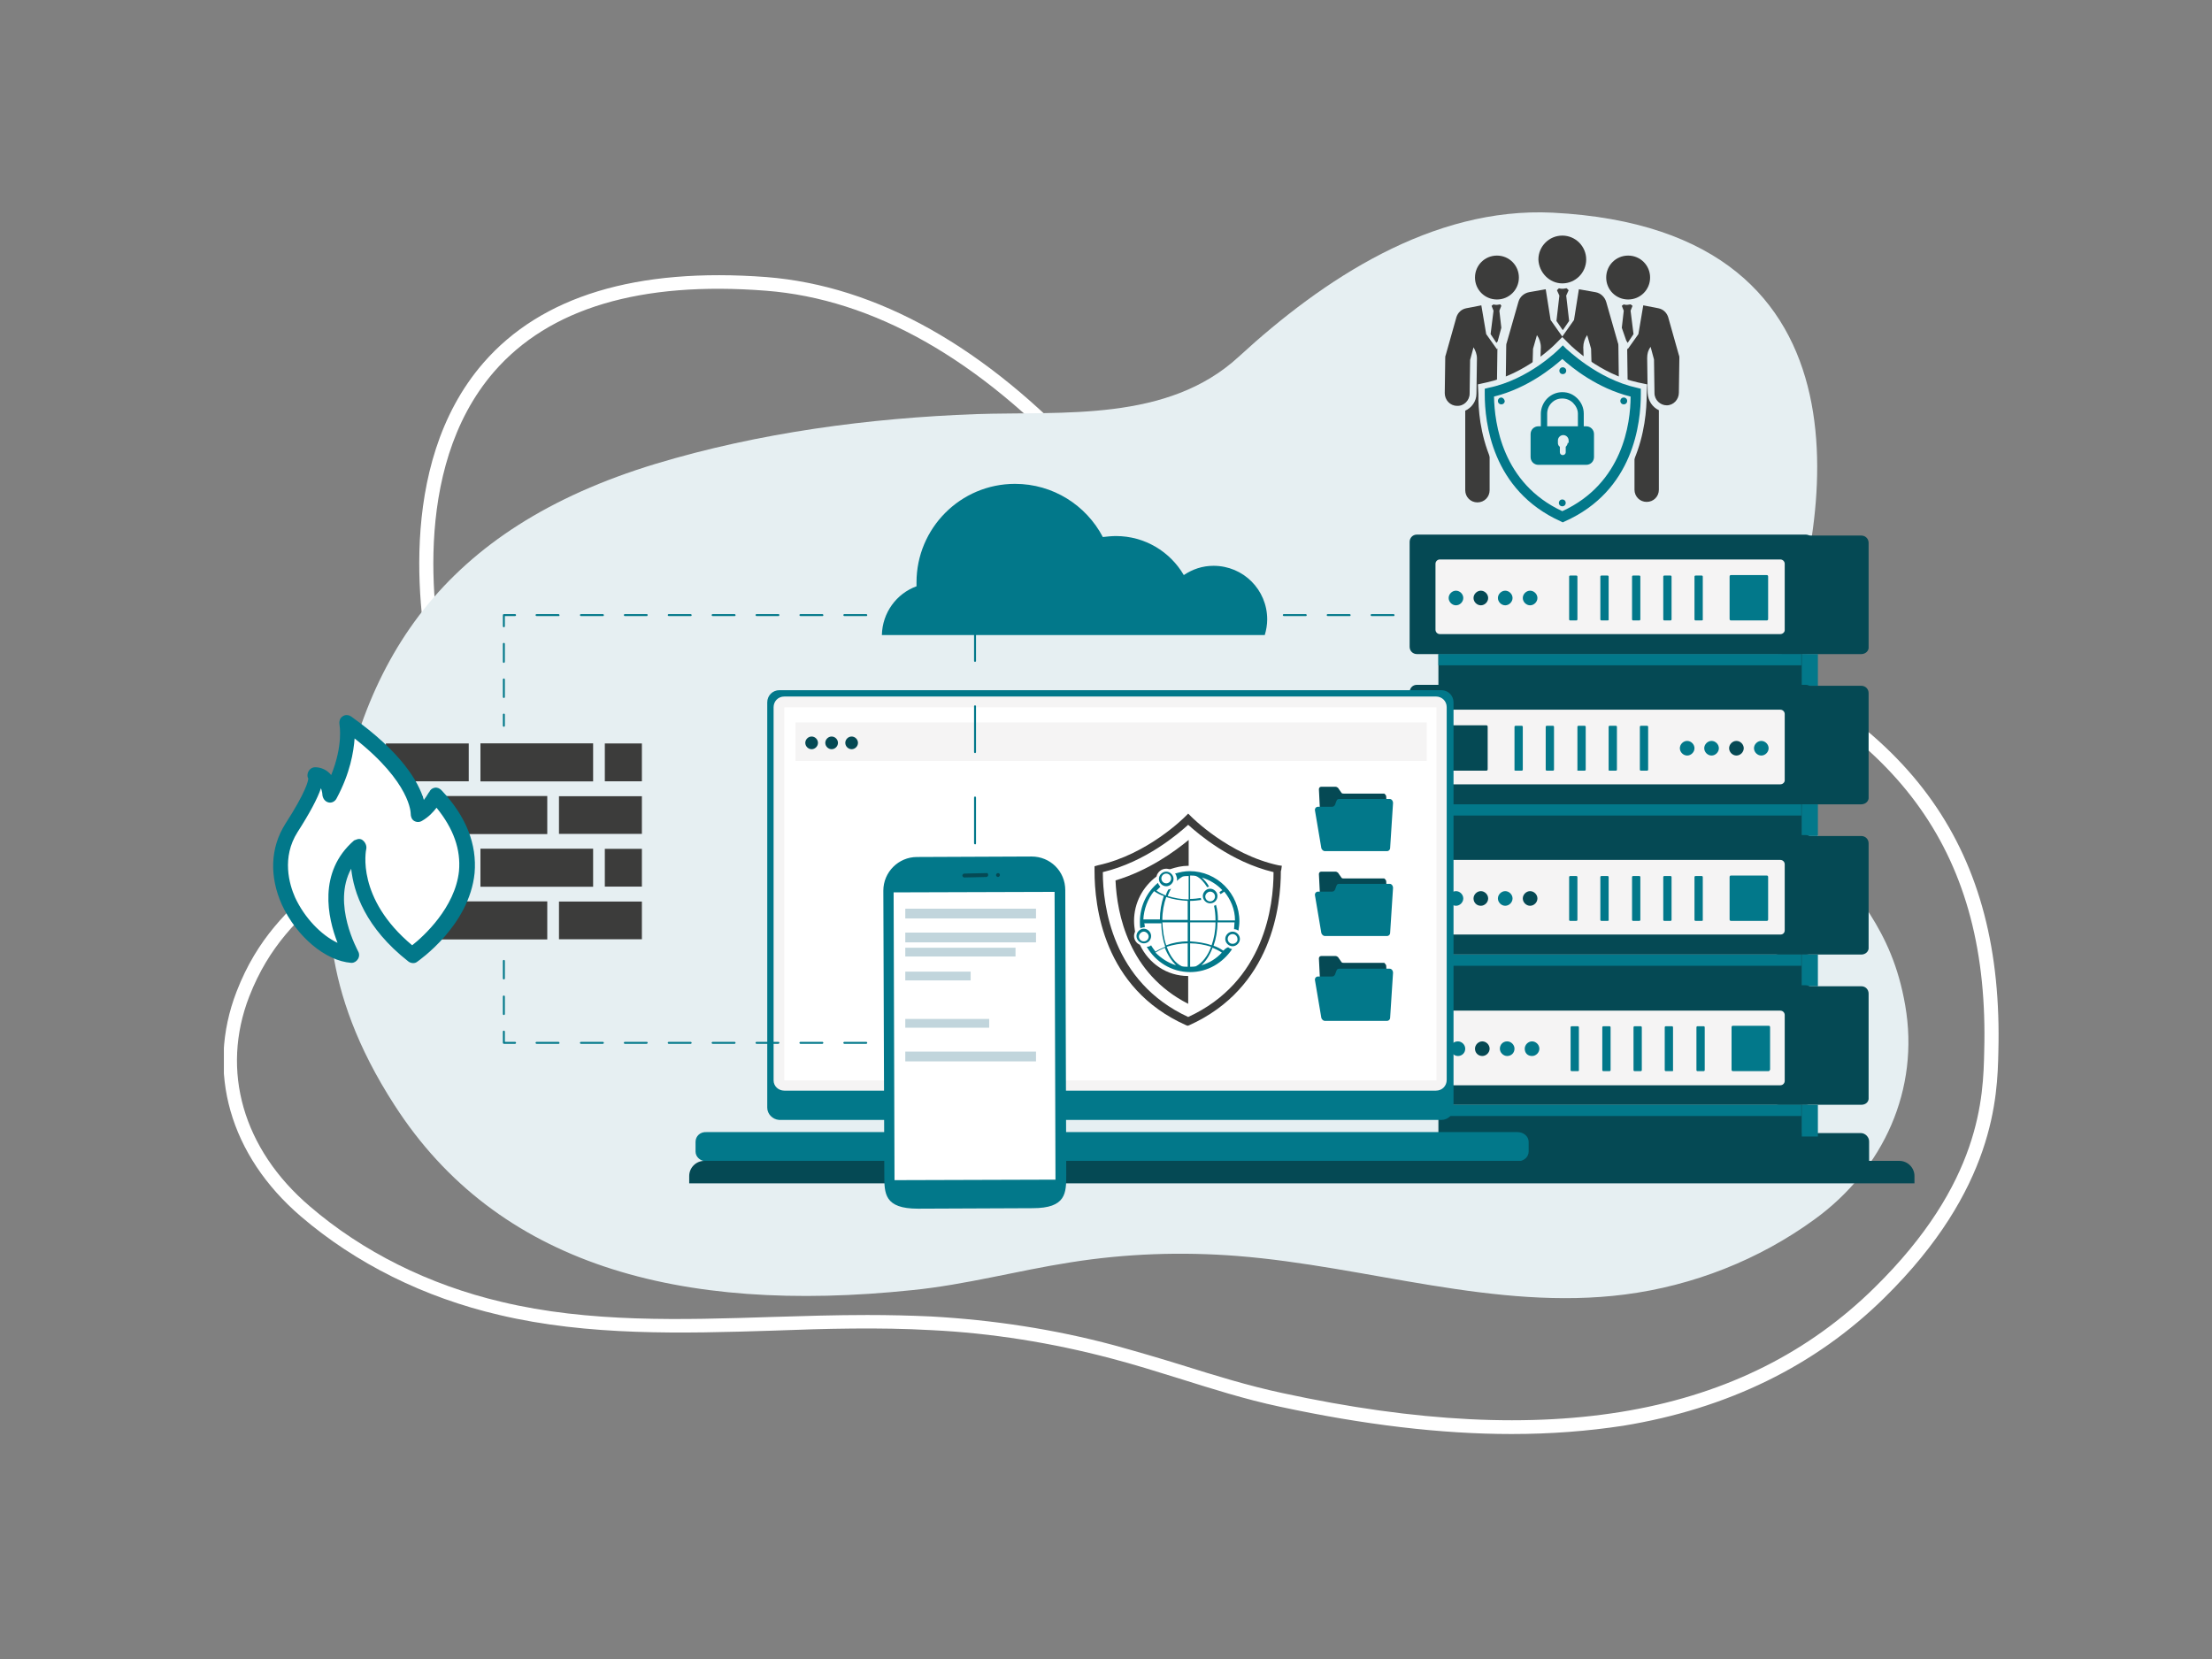 <?xml version="1.0" encoding="utf-8"?>
<!-- Generator: Adobe Illustrator 28.2.0, SVG Export Plug-In . SVG Version: 6.00 Build 0)  -->
<svg version="1.0" id="Ebene_1" xmlns="http://www.w3.org/2000/svg" xmlns:xlink="http://www.w3.org/1999/xlink" x="0px" y="0px"
	 viewBox="0 0 453.5 340.2" style="enable-background:new 0 0 453.5 340.2;" xml:space="preserve">
<rect x="0" y="0" width="453.5" height="340.2" fill="#808080" stroke="none"/>
<style type="text/css">
	.st0{clip-path:url(#SVGID_00000103956464166747141880000001570676229414258840_);fill:#FFFFFF;}
	.st1{clip-path:url(#SVGID_00000103956464166747141880000001570676229414258840_);fill:#E6EFF2;}
	.st2{clip-path:url(#SVGID_00000103956464166747141880000001570676229414258840_);fill:#02788A;}
	.st3{clip-path:url(#SVGID_00000103956464166747141880000001570676229414258840_);fill:#054954;}
	.st4{clip-path:url(#SVGID_00000103956464166747141880000001570676229414258840_);fill:#F5F4F4;}
	.st5{fill:#054954;}
	.st6{fill:#02788A;}
	.st7{clip-path:url(#SVGID_00000083061160173754000400000011056693940123461777_);fill:#02788A;}
	.st8{clip-path:url(#SVGID_00000141424840052046184460000006684179005436886954_);fill:#054954;}
	.st9{clip-path:url(#SVGID_00000141424840052046184460000006684179005436886954_);fill:#F5F4F4;}
	.st10{clip-path:url(#SVGID_00000064322749606823071930000017246153053583284619_);fill:#02788A;}
	.st11{clip-path:url(#SVGID_00000064322749606823071930000017246153053583284619_);fill:#054954;}
	.st12{clip-path:url(#SVGID_00000142171738760049274470000002556326680761038513_);fill:#054954;}
	.st13{clip-path:url(#SVGID_00000142171738760049274470000002556326680761038513_);fill:#F5F4F4;}
	.st14{clip-path:url(#SVGID_00000142171738760049274470000002556326680761038513_);fill:#02788A;}
	.st15{clip-path:url(#SVGID_00000153706631484159908520000012913899854165302412_);fill:#02788A;}
	.st16{clip-path:url(#SVGID_00000152260696561253345460000017399159476547207343_);fill:#054954;}
	.st17{clip-path:url(#SVGID_00000152260696561253345460000017399159476547207343_);fill:#F5F4F4;}
	.st18{clip-path:url(#SVGID_00000040548105142749465750000011670657574291197329_);fill:#02788A;}
	.st19{clip-path:url(#SVGID_00000040548105142749465750000011670657574291197329_);fill:#054954;}
	.st20{clip-path:url(#SVGID_00000139972997707844027540000001834012120674181813_);fill:#02788A;}
	.st21{clip-path:url(#SVGID_00000139972997707844027540000001834012120674181813_);fill:#F5F4F4;}
	.st22{fill:#FFFFFF;}
	.st23{clip-path:url(#SVGID_00000092452822718429387080000002003028775212768128_);fill:#054954;}
	.st24{fill:#F5F4F4;}
	.st25{clip-path:url(#SVGID_00000098201448387175076100000018379801495339536794_);fill:#054954;}
	.st26{clip-path:url(#SVGID_00000098201448387175076100000018379801495339536794_);fill:#02788A;}
	.st27{clip-path:url(#SVGID_00000005945376315385228970000013721453227156954763_);fill:#054954;}
	.st28{clip-path:url(#SVGID_00000005945376315385228970000013721453227156954763_);fill:#E6EFF2;}
	.st29{clip-path:url(#SVGID_00000005945376315385228970000013721453227156954763_);fill:#02788A;}
	.st30{fill:#3C3C3B;}
	.st31{fill:#E6EFF2;}
	.st32{clip-path:url(#SVGID_00000109722028643213093920000000482642689543023261_);fill:#FFFFFF;}
	.st33{clip-path:url(#SVGID_00000109722028643213093920000000482642689543023261_);fill:#02788A;}
	.st34{clip-path:url(#SVGID_00000109722028643213093920000000482642689543023261_);fill:#054954;}
	.st35{fill:#C1D5DC;}
	.st36{clip-path:url(#SVGID_00000057113779613840169540000001481924047357213850_);fill:#3C3C3B;}
	.st37{clip-path:url(#SVGID_00000057113779613840169540000001481924047357213850_);fill:#E6EFF2;}
	.st38{clip-path:url(#SVGID_00000157997362520273277990000000444969893720640181_);fill:#02788A;}
	.st39{clip-path:url(#SVGID_00000157997362520273277990000000444969893720640181_);fill:#3C3C3B;}
</style>
<g>
	<g>
		<defs>
			<rect id="SVGID_1_" x="45.9" y="43.5" width="363.9" height="250.5"/>
		</defs>
		<clipPath id="SVGID_00000029016986010043837540000003934779459606913156_">
			<use xlink:href="#SVGID_1_"  style="overflow:visible;"/>
		</clipPath>
		<path style="clip-path:url(#SVGID_00000029016986010043837540000003934779459606913156_);fill:#FFFFFF;" d="M309.9,294
			c-14.5,0-30.3-1.9-47.5-5.6c-7.1-1.5-14-3.7-20.7-5.8c-4.5-1.4-9.3-2.9-13.9-4.1c-12.1-3.2-24.5-5.2-36.9-5.8
			c-10.7-0.6-21.7-0.3-32.3,0.1c-18.7,0.6-38,1.1-56.2-3.2C86.9,266,72.9,259,61.7,249.4c-14.6-12.5-19.5-29.8-13.2-46.1l0,0
			c4.3-11.1,10.6-16.7,17.2-22.7c2.6-2.3,5.3-4.8,7.8-7.6c11.3-12.3,18.1-20.5,15-34.5c-2.2-9.7-7.8-42.9,10.6-64.1
			c11.9-13.7,31.4-19.6,58-17.6c22.7,1.8,45,14.3,66.2,37.3c11.1,12.1,30,14.6,46.6,16.8c3.3,0.4,6.5,0.8,9.6,1.3
			c26.4,4.1,50.1,10.4,70.5,18.7c42.4,17.3,60.8,43.4,59.7,84.8c-0.2,9.1-0.7,28.1-23.4,50.4c-14.1,13.9-32.1,22.7-53.5,26.2
			C325.6,293.4,318,294,309.9,294z M177.8,269.6c4.4,0,8.8,0.1,13.1,0.3c12.6,0.7,25.2,2.6,37.5,5.9c4.7,1.3,9.5,2.7,14,4.1
			c6.7,2.1,13.5,4.2,20.5,5.7c54.9,11.9,94.6,4.8,121.4-21.6c21.9-21.5,22.3-39.1,22.5-48.5c1.1-40-16.8-65.3-57.9-82.1
			c-20.2-8.2-43.7-14.5-69.9-18.5c-3.1-0.5-6.2-0.9-9.5-1.3c-17.1-2.2-36.5-4.8-48.3-17.7C200.7,73.6,179,61.3,157,59.6
			c-25.7-2-44.4,3.6-55.7,16.6c-17.5,20.2-12.1,52.3-10,61.7c3.6,16.2-5.4,25.8-15.7,37c-2.7,2.9-5.4,5.4-8,7.7
			c-6.4,5.8-12.4,11.2-16.5,21.7c-5.9,15.2-1.3,31.3,12.4,43c10.8,9.3,24.4,16.1,39.3,19.6c17.9,4.3,37,3.7,55.5,3.1
			C164.8,269.8,171.3,269.6,177.8,269.6z"/>
		<path style="clip-path:url(#SVGID_00000029016986010043837540000003934779459606913156_);fill:#E6EFF2;" d="M390.6,206.1
			c-2.8-16.2-10.7-22.4-17.3-33.7c-8-13.7-13.3-23.6-7.9-38.5c8.8-24.4,21.9-86.8-47.1-90.3c-24.7-1.2-47.1,13.7-64.3,29.5
			c-14.6,13.5-36.1,11.2-53.9,11.8c-21.9,0.8-44.5,3.8-65.7,10.2c-43.8,13.3-61,40.4-66,78c-1.5,11.4-3.1,29.4,12.5,53.5
			c21,32.6,58.2,42.9,106.1,37.9c11-1.1,21.6-4,32.5-5.7c11.3-1.8,22.8-2.2,34.2-1.3c26.6,2.1,52.9,11.3,79.4,7.9
			c14-1.8,27.5-7.1,38.9-15.4C386.2,239.7,393.6,223.3,390.6,206.1"/>
		<path style="clip-path:url(#SVGID_00000029016986010043837540000003934779459606913156_);fill:#02788A;" d="M222.7,126.3h-4.5
			c-0.1,0-0.2-0.1-0.2-0.2c0-0.1,0.1-0.2,0.2-0.2h4.5c0.1,0,0.2,0.1,0.2,0.2C222.8,126.3,222.8,126.3,222.7,126.3 M231.7,126.3h-4.5
			c-0.1,0-0.2-0.1-0.2-0.2c0-0.1,0.1-0.2,0.2-0.2h4.5c0.1,0,0.2,0.1,0.2,0.2C231.9,126.3,231.8,126.3,231.7,126.3 M240.7,126.3h-4.5
			c-0.1,0-0.2-0.1-0.2-0.2c0-0.1,0.1-0.2,0.2-0.2h4.5c0.1,0,0.2,0.1,0.2,0.2C240.9,126.3,240.8,126.3,240.7,126.3 M249.7,126.3h-4.5
			c-0.1,0-0.2-0.1-0.2-0.2c0-0.1,0.1-0.2,0.2-0.2h4.5c0.1,0,0.2,0.1,0.2,0.2C249.9,126.3,249.8,126.3,249.7,126.3 M258.7,126.3h-4.5
			c-0.1,0-0.2-0.1-0.2-0.2c0-0.1,0.1-0.2,0.2-0.2h4.5c0.1,0,0.2,0.1,0.2,0.2C258.9,126.3,258.8,126.3,258.7,126.3 M267.7,126.3h-4.5
			c-0.1,0-0.2-0.1-0.2-0.2c0-0.1,0.1-0.2,0.2-0.2h4.5c0.1,0,0.2,0.1,0.2,0.2C267.9,126.3,267.8,126.3,267.7,126.3 M276.7,126.3h-4.5
			c-0.1,0-0.2-0.1-0.2-0.2c0-0.1,0.1-0.2,0.2-0.2h4.5c0.1,0,0.2,0.1,0.2,0.2C276.9,126.3,276.8,126.3,276.7,126.3 M285.7,126.3h-4.5
			c-0.1,0-0.2-0.1-0.2-0.2c0-0.1,0.1-0.2,0.2-0.2h4.5c0.1,0,0.2,0.1,0.2,0.2C285.9,126.3,285.8,126.3,285.7,126.3 M294.7,126.3h-4.5
			c-0.1,0-0.2-0.1-0.2-0.2c0-0.1,0.1-0.2,0.2-0.2h4.5c0.1,0,0.2,0.1,0.2,0.2C294.9,126.3,294.8,126.3,294.7,126.3 M303.7,126.3h-4.5
			c-0.1,0-0.2-0.1-0.2-0.2c0-0.1,0.1-0.2,0.2-0.2h4.5c0.1,0,0.2,0.1,0.2,0.2C303.9,126.3,303.8,126.3,303.7,126.3 M312.7,126.3h-4.5
			c-0.1,0-0.2-0.1-0.2-0.2c0-0.1,0.1-0.2,0.2-0.2h4.5c0.1,0,0.2,0.1,0.2,0.2C312.9,126.3,312.8,126.3,312.7,126.3 M321.7,126.3h-4.5
			c-0.1,0-0.2-0.1-0.2-0.2c0-0.1,0.1-0.2,0.2-0.2h4.5c0.1,0,0.2,0.1,0.2,0.2C321.9,126.3,321.8,126.3,321.7,126.3"/>
		<path style="clip-path:url(#SVGID_00000029016986010043837540000003934779459606913156_);fill:#054954;" d="M383.2,242.4H289V234
			c0-0.9,0.8-1.7,1.7-1.7h90.8c0.9,0,1.7,0.8,1.7,1.7L383.2,242.4L383.2,242.4z"/>
		<path style="clip-path:url(#SVGID_00000029016986010043837540000003934779459606913156_);fill:#054954;" d="M381.6,134.1h-16.8
			c-0.9,0-1.5-0.7-1.5-1.5v-21.3c0-0.9,0.7-1.5,1.5-1.5h16.8c0.9,0,1.5,0.7,1.5,1.5v21.3C383.2,133.4,382.5,134.1,381.6,134.1"/>
		<path style="clip-path:url(#SVGID_00000029016986010043837540000003934779459606913156_);fill:#054954;" d="M370.2,134.1h-79.7
			c-0.8,0-1.5-0.6-1.5-1.5v-21.5c0-0.8,0.6-1.5,1.5-1.5h79.7c0.8,0,1.5,0.6,1.5,1.5v21.5C371.7,133.4,371,134.1,370.2,134.1"/>
		<path style="clip-path:url(#SVGID_00000029016986010043837540000003934779459606913156_);fill:#F5F4F4;" d="M365,130h-69.8
			c-0.5,0-0.9-0.4-0.9-0.9v-13.5c0-0.5,0.4-0.9,0.9-0.9H365c0.5,0,0.9,0.4,0.9,0.9v13.6C365.9,129.6,365.5,130,365,130"/>
		<path style="clip-path:url(#SVGID_00000029016986010043837540000003934779459606913156_);fill:#02788A;" d="M297,122.6
			c0-0.8,0.7-1.5,1.5-1.5c0.8,0,1.5,0.7,1.5,1.5c0,0.8-0.7,1.5-1.5,1.5C297.7,124.1,297,123.4,297,122.6"/>
		<path style="clip-path:url(#SVGID_00000029016986010043837540000003934779459606913156_);fill:#054954;" d="M302.1,122.6
			c0-0.8,0.7-1.5,1.5-1.5s1.5,0.7,1.5,1.5c0,0.8-0.7,1.5-1.5,1.5S302.1,123.4,302.1,122.6"/>
		<path style="clip-path:url(#SVGID_00000029016986010043837540000003934779459606913156_);fill:#02788A;" d="M307.1,122.6
			c0-0.8,0.7-1.5,1.5-1.5s1.5,0.7,1.5,1.5c0,0.8-0.7,1.5-1.5,1.5S307.1,123.4,307.1,122.6"/>
		<path style="clip-path:url(#SVGID_00000029016986010043837540000003934779459606913156_);fill:#02788A;" d="M312.2,122.6
			c0-0.8,0.7-1.5,1.5-1.5s1.5,0.7,1.5,1.5c0,0.8-0.7,1.5-1.5,1.5S312.2,123.4,312.2,122.6"/>
		<path style="clip-path:url(#SVGID_00000029016986010043837540000003934779459606913156_);fill:#02788A;" d="M362.2,127.2h-7.3
			c-0.2,0-0.3-0.1-0.3-0.3v-8.7c0-0.2,0.1-0.3,0.3-0.3h7.3c0.2,0,0.3,0.1,0.3,0.3v8.7C362.5,127.1,362.4,127.2,362.2,127.2"/>
	</g>
	<rect x="294.9" y="134.1" class="st5" width="74.6" height="6.5"/>
	<rect x="369.4" y="134.1" class="st6" width="3.3" height="6.5"/>
	<g>
		<defs>
			<rect id="SVGID_00000065778365564677777420000013816519433991841468_" x="45.9" y="43.5" width="363.9" height="250.5"/>
		</defs>
		<clipPath id="SVGID_00000028314877694925510830000006414109485697598119_">
			<use xlink:href="#SVGID_00000065778365564677777420000013816519433991841468_"  style="overflow:visible;"/>
		</clipPath>
		<path style="clip-path:url(#SVGID_00000028314877694925510830000006414109485697598119_);fill:#02788A;" d="M348.9,127.2h-1.3
			c-0.1,0-0.2-0.1-0.2-0.2v-8.8c0-0.1,0.1-0.2,0.2-0.2h1.3c0.1,0,0.2,0.1,0.2,0.2v8.8C349.2,127.1,349,127.2,348.9,127.2"/>
		<path style="clip-path:url(#SVGID_00000028314877694925510830000006414109485697598119_);fill:#02788A;" d="M342.5,127.2h-1.3
			c-0.1,0-0.2-0.1-0.2-0.2v-8.8c0-0.1,0.1-0.2,0.2-0.2h1.3c0.1,0,0.2,0.1,0.2,0.2v8.8C342.7,127.1,342.6,127.2,342.5,127.2"/>
		<path style="clip-path:url(#SVGID_00000028314877694925510830000006414109485697598119_);fill:#02788A;" d="M336.1,127.2h-1.3
			c-0.1,0-0.2-0.1-0.2-0.2v-8.8c0-0.1,0.1-0.2,0.2-0.2h1.3c0.1,0,0.2,0.1,0.2,0.2v8.8C336.3,127.1,336.2,127.2,336.1,127.2"/>
		<path style="clip-path:url(#SVGID_00000028314877694925510830000006414109485697598119_);fill:#02788A;" d="M329.6,127.2h-1.3
			c-0.1,0-0.2-0.1-0.2-0.2v-8.8c0-0.1,0.1-0.2,0.2-0.2h1.3c0.1,0,0.2,0.1,0.2,0.2v8.8C329.9,127.1,329.7,127.2,329.6,127.2"/>
		<path style="clip-path:url(#SVGID_00000028314877694925510830000006414109485697598119_);fill:#02788A;" d="M323.2,127.2h-1.3
			c-0.1,0-0.2-0.1-0.2-0.2v-8.8c0-0.1,0.1-0.2,0.2-0.2h1.3c0.1,0,0.2,0.1,0.2,0.2v8.8C323.4,127.1,323.3,127.2,323.2,127.2"/>
	</g>
	<rect x="294.9" y="134.1" class="st6" width="74.4" height="2.3"/>
	<g>
		<defs>
			<rect id="SVGID_00000126294986826342635340000006903873010279366074_" x="45.9" y="43.5" width="363.9" height="250.5"/>
		</defs>
		<clipPath id="SVGID_00000080171825179237180780000011602286858429533349_">
			<use xlink:href="#SVGID_00000126294986826342635340000006903873010279366074_"  style="overflow:visible;"/>
		</clipPath>
		<path style="clip-path:url(#SVGID_00000080171825179237180780000011602286858429533349_);fill:#054954;" d="M381.6,164.9h-16.8
			c-0.9,0-1.5-0.7-1.5-1.5v-21.3c0-0.9,0.7-1.5,1.5-1.5h16.8c0.9,0,1.5,0.7,1.5,1.5v21.3C383.2,164.2,382.5,164.9,381.6,164.9"/>
		<path style="clip-path:url(#SVGID_00000080171825179237180780000011602286858429533349_);fill:#054954;" d="M370.2,164.9h-79.7
			c-0.8,0-1.5-0.6-1.5-1.5v-21.5c0-0.8,0.6-1.5,1.5-1.5h79.7c0.8,0,1.5,0.6,1.5,1.5v21.5C371.7,164.3,371,164.9,370.2,164.9"/>
		<path style="clip-path:url(#SVGID_00000080171825179237180780000011602286858429533349_);fill:#F5F4F4;" d="M365,160.8h-69.8
			c-0.5,0-0.9-0.4-0.9-0.9v-13.5c0-0.5,0.4-0.9,0.9-0.9H365c0.5,0,0.9,0.4,0.9,0.9V160C365.9,160.4,365.5,160.8,365,160.8"/>
	</g>
	<rect x="294.9" y="164.9" class="st5" width="74.6" height="6.5"/>
	<rect x="369.4" y="164.9" class="st6" width="3.3" height="6.5"/>
	<g>
		<defs>
			<rect id="SVGID_00000169528241418285730720000005210675316955227290_" x="45.9" y="43.5" width="363.9" height="250.5"/>
		</defs>
		<clipPath id="SVGID_00000072984072590094527360000012674397499832370105_">
			<use xlink:href="#SVGID_00000169528241418285730720000005210675316955227290_"  style="overflow:visible;"/>
		</clipPath>
		<path style="clip-path:url(#SVGID_00000072984072590094527360000012674397499832370105_);fill:#02788A;" d="M362.6,153.4
			c0-0.8-0.7-1.5-1.5-1.5s-1.5,0.7-1.5,1.5c0,0.8,0.7,1.5,1.5,1.5S362.6,154.2,362.6,153.4"/>
		<path style="clip-path:url(#SVGID_00000072984072590094527360000012674397499832370105_);fill:#054954;" d="M357.5,153.4
			c0-0.8-0.7-1.5-1.5-1.5s-1.5,0.7-1.5,1.5c0,0.8,0.7,1.5,1.5,1.5S357.5,154.2,357.5,153.4"/>
		<path style="clip-path:url(#SVGID_00000072984072590094527360000012674397499832370105_);fill:#02788A;" d="M352.4,153.4
			c0-0.8-0.7-1.5-1.5-1.5s-1.5,0.7-1.5,1.5c0,0.8,0.7,1.5,1.5,1.5S352.4,154.2,352.4,153.4"/>
		<path style="clip-path:url(#SVGID_00000072984072590094527360000012674397499832370105_);fill:#02788A;" d="M347.4,153.4
			c0-0.8-0.7-1.5-1.5-1.5s-1.5,0.7-1.5,1.5c0,0.8,0.7,1.5,1.5,1.5S347.4,154.2,347.4,153.4"/>
		<path style="clip-path:url(#SVGID_00000072984072590094527360000012674397499832370105_);fill:#054954;" d="M297.4,158h7.3
			c0.2,0,0.3-0.1,0.3-0.3V149c0-0.2-0.1-0.3-0.3-0.3h-7.3c-0.2,0-0.3,0.1-0.3,0.3v8.7C297.1,157.9,297.2,158,297.4,158"/>
		<path style="clip-path:url(#SVGID_00000072984072590094527360000012674397499832370105_);fill:#02788A;" d="M310.7,158h1.3
			c0.1,0,0.2-0.1,0.2-0.2V149c0-0.1-0.1-0.2-0.2-0.2h-1.3c-0.1,0-0.2,0.1-0.2,0.2v8.8C310.4,157.9,310.6,158,310.7,158"/>
		<path style="clip-path:url(#SVGID_00000072984072590094527360000012674397499832370105_);fill:#02788A;" d="M317.1,158h1.3
			c0.1,0,0.2-0.1,0.2-0.2V149c0-0.1-0.1-0.2-0.2-0.2h-1.3c-0.1,0-0.2,0.1-0.2,0.2v8.8C316.9,157.9,317,158,317.1,158"/>
		<path style="clip-path:url(#SVGID_00000072984072590094527360000012674397499832370105_);fill:#02788A;" d="M323.6,158h1.3
			c0.1,0,0.2-0.1,0.2-0.2V149c0-0.1-0.1-0.2-0.2-0.2h-1.3c-0.1,0-0.2,0.1-0.2,0.2v8.8C323.3,157.9,323.4,158,323.6,158"/>
		<path style="clip-path:url(#SVGID_00000072984072590094527360000012674397499832370105_);fill:#02788A;" d="M330,158h1.3
			c0.1,0,0.2-0.1,0.2-0.2V149c0-0.1-0.1-0.2-0.2-0.2H330c-0.1,0-0.2,0.1-0.2,0.2v8.8C329.7,157.9,329.9,158,330,158"/>
		<path style="clip-path:url(#SVGID_00000072984072590094527360000012674397499832370105_);fill:#02788A;" d="M336.4,158h1.3
			c0.1,0,0.2-0.1,0.2-0.2V149c0-0.1-0.1-0.2-0.2-0.2h-1.3c-0.1,0-0.2,0.1-0.2,0.2v8.8C336.2,157.9,336.3,158,336.4,158"/>
	</g>
	<rect x="294.9" y="164.9" class="st6" width="74.4" height="2.3"/>
	<g>
		<defs>
			<rect id="SVGID_00000124124323379730771520000007869674214304117933_" x="45.9" y="43.5" width="363.9" height="250.5"/>
		</defs>
		<clipPath id="SVGID_00000101085400116549998370000008962309739387957416_">
			<use xlink:href="#SVGID_00000124124323379730771520000007869674214304117933_"  style="overflow:visible;"/>
		</clipPath>
		<path style="clip-path:url(#SVGID_00000101085400116549998370000008962309739387957416_);fill:#054954;" d="M381.6,195.7h-16.8
			c-0.9,0-1.5-0.7-1.5-1.5v-21.3c0-0.9,0.7-1.5,1.5-1.5h16.8c0.9,0,1.5,0.7,1.5,1.5v21.3C383.2,195,382.5,195.7,381.6,195.7"/>
		<path style="clip-path:url(#SVGID_00000101085400116549998370000008962309739387957416_);fill:#054954;" d="M370.2,195.7h-79.7
			c-0.8,0-1.5-0.6-1.5-1.5v-21.5c0-0.8,0.6-1.5,1.5-1.5h79.7c0.8,0,1.5,0.6,1.5,1.5v21.5C371.7,195.1,371,195.7,370.2,195.7"/>
		<path style="clip-path:url(#SVGID_00000101085400116549998370000008962309739387957416_);fill:#F5F4F4;" d="M365,191.6h-69.8
			c-0.5,0-0.9-0.4-0.9-0.9v-13.5c0-0.5,0.4-0.9,0.9-0.9H365c0.5,0,0.9,0.4,0.9,0.9v13.5C365.9,191.3,365.5,191.6,365,191.6"/>
		<path style="clip-path:url(#SVGID_00000101085400116549998370000008962309739387957416_);fill:#02788A;" d="M297,184.2
			c0-0.8,0.7-1.5,1.5-1.5c0.8,0,1.5,0.7,1.5,1.5c0,0.8-0.7,1.5-1.5,1.5C297.7,185.7,297,185,297,184.2"/>
		<path style="clip-path:url(#SVGID_00000101085400116549998370000008962309739387957416_);fill:#054954;" d="M302.1,184.2
			c0-0.8,0.7-1.5,1.5-1.5s1.5,0.7,1.5,1.5c0,0.8-0.7,1.5-1.5,1.5C302.7,185.7,302.1,185,302.1,184.2"/>
		<path style="clip-path:url(#SVGID_00000101085400116549998370000008962309739387957416_);fill:#02788A;" d="M307.1,184.2
			c0-0.8,0.7-1.5,1.5-1.5s1.5,0.7,1.5,1.5c0,0.8-0.7,1.5-1.5,1.5C307.8,185.7,307.1,185,307.1,184.2"/>
		<path style="clip-path:url(#SVGID_00000101085400116549998370000008962309739387957416_);fill:#054954;" d="M312.2,184.2
			c0-0.8,0.7-1.5,1.5-1.5s1.5,0.7,1.5,1.5c0,0.8-0.7,1.5-1.5,1.5S312.2,185,312.2,184.2"/>
		<path style="clip-path:url(#SVGID_00000101085400116549998370000008962309739387957416_);fill:#02788A;" d="M362.2,188.8h-7.3
			c-0.2,0-0.3-0.1-0.3-0.3v-8.7c0-0.2,0.1-0.3,0.3-0.3h7.3c0.2,0,0.3,0.1,0.3,0.3v8.7C362.5,188.7,362.4,188.8,362.2,188.8"/>
	</g>
	<rect x="294.9" y="195.7" class="st5" width="74.6" height="6.5"/>
	<rect x="369.4" y="195.7" class="st6" width="3.3" height="6.5"/>
	<g>
		<defs>
			<rect id="SVGID_00000088822855173966773220000013531634767615921574_" x="45.9" y="43.5" width="363.9" height="250.5"/>
		</defs>
		<clipPath id="SVGID_00000001630263065602115910000014712003309013928362_">
			<use xlink:href="#SVGID_00000088822855173966773220000013531634767615921574_"  style="overflow:visible;"/>
		</clipPath>
		<path style="clip-path:url(#SVGID_00000001630263065602115910000014712003309013928362_);fill:#02788A;" d="M348.9,188.8h-1.3
			c-0.1,0-0.2-0.1-0.2-0.2v-8.8c0-0.1,0.1-0.2,0.2-0.2h1.3c0.1,0,0.2,0.1,0.2,0.2v8.8C349.2,188.7,349,188.8,348.9,188.8"/>
		<path style="clip-path:url(#SVGID_00000001630263065602115910000014712003309013928362_);fill:#02788A;" d="M342.5,188.8h-1.3
			c-0.1,0-0.2-0.1-0.2-0.2v-8.8c0-0.1,0.1-0.2,0.2-0.2h1.3c0.1,0,0.2,0.1,0.2,0.2v8.8C342.7,188.7,342.6,188.8,342.5,188.8"/>
		<path style="clip-path:url(#SVGID_00000001630263065602115910000014712003309013928362_);fill:#02788A;" d="M336.1,188.8h-1.3
			c-0.1,0-0.2-0.1-0.2-0.2v-8.8c0-0.1,0.1-0.2,0.2-0.2h1.3c0.1,0,0.2,0.1,0.2,0.2v8.8C336.3,188.7,336.2,188.8,336.1,188.8"/>
		<path style="clip-path:url(#SVGID_00000001630263065602115910000014712003309013928362_);fill:#02788A;" d="M329.6,188.8h-1.3
			c-0.1,0-0.2-0.1-0.2-0.2v-8.8c0-0.1,0.1-0.2,0.2-0.2h1.3c0.1,0,0.2,0.1,0.2,0.2v8.8C329.9,188.7,329.7,188.8,329.6,188.8"/>
		<path style="clip-path:url(#SVGID_00000001630263065602115910000014712003309013928362_);fill:#02788A;" d="M323.2,188.8h-1.3
			c-0.1,0-0.2-0.1-0.2-0.2v-8.8c0-0.1,0.1-0.2,0.2-0.2h1.3c0.1,0,0.2,0.1,0.2,0.2v8.8C323.4,188.7,323.3,188.8,323.2,188.8"/>
	</g>
	<rect x="294.9" y="195.7" class="st6" width="74.4" height="2.3"/>
	<g>
		<defs>
			<rect id="SVGID_00000136389465069745298320000017312844013322064262_" x="45.9" y="43.5" width="363.9" height="250.5"/>
		</defs>
		<clipPath id="SVGID_00000130622542482216477090000008641428975751448970_">
			<use xlink:href="#SVGID_00000136389465069745298320000017312844013322064262_"  style="overflow:visible;"/>
		</clipPath>
		<path style="clip-path:url(#SVGID_00000130622542482216477090000008641428975751448970_);fill:#054954;" d="M381.6,226.5h-16.8
			c-0.9,0-1.5-0.7-1.5-1.5v-21.3c0-0.9,0.7-1.5,1.5-1.5h16.8c0.9,0,1.5,0.7,1.5,1.5V225C383.2,225.9,382.5,226.5,381.6,226.5"/>
		<path style="clip-path:url(#SVGID_00000130622542482216477090000008641428975751448970_);fill:#054954;" d="M370.2,226.5h-79.7
			c-0.8,0-1.5-0.6-1.5-1.5v-21.5c0-0.8,0.6-1.5,1.5-1.5h79.7c0.8,0,1.5,0.6,1.5,1.5v21.5C371.7,225.9,371,226.5,370.2,226.5"/>
		<path style="clip-path:url(#SVGID_00000130622542482216477090000008641428975751448970_);fill:#F5F4F4;" d="M365,222.5h-69.8
			c-0.5,0-0.9-0.4-0.9-0.9v-13.5c0-0.5,0.4-0.9,0.9-0.9H365c0.5,0,0.9,0.4,0.9,0.9v13.5C365.9,222.1,365.5,222.5,365,222.5"/>
	</g>
	<rect x="294.9" y="226.5" class="st5" width="74.6" height="6.5"/>
	<rect x="369.4" y="226.5" class="st6" width="3.3" height="6.5"/>
	<g>
		<defs>
			<rect id="SVGID_00000013162448849078580350000012985216352259117726_" x="45.9" y="43.5" width="363.9" height="250.5"/>
		</defs>
		<clipPath id="SVGID_00000061469727112888174390000007054664118896877709_">
			<use xlink:href="#SVGID_00000013162448849078580350000012985216352259117726_"  style="overflow:visible;"/>
		</clipPath>
		<path style="clip-path:url(#SVGID_00000061469727112888174390000007054664118896877709_);fill:#02788A;" d="M298.9,213.5
			c0.8,0,1.5,0.7,1.5,1.5c0,0.9-0.7,1.5-1.5,1.5c-0.8,0-1.5-0.7-1.5-1.5C297.3,214.2,298,213.5,298.9,213.5"/>
		<path style="clip-path:url(#SVGID_00000061469727112888174390000007054664118896877709_);fill:#054954;" d="M302.4,215
			c0-0.8,0.7-1.5,1.5-1.5s1.5,0.7,1.5,1.5c0,0.8-0.7,1.5-1.5,1.5C303.1,216.5,302.4,215.9,302.4,215"/>
		<path style="clip-path:url(#SVGID_00000061469727112888174390000007054664118896877709_);fill:#02788A;" d="M309,213.5
			c0.8,0,1.5,0.7,1.5,1.5c0,0.9-0.7,1.5-1.5,1.5c-0.8,0-1.5-0.7-1.5-1.5C307.5,214.2,308.1,213.5,309,213.5"/>
		<path style="clip-path:url(#SVGID_00000061469727112888174390000007054664118896877709_);fill:#02788A;" d="M312.6,215
			c0-0.8,0.7-1.5,1.5-1.5s1.5,0.7,1.5,1.5c0,0.8-0.7,1.5-1.5,1.5C313.2,216.5,312.6,215.9,312.6,215"/>
		<path style="clip-path:url(#SVGID_00000061469727112888174390000007054664118896877709_);fill:#02788A;" d="M362.6,219.6h-7.3
			c-0.2,0-0.3-0.1-0.3-0.3v-8.7c0-0.2,0.1-0.3,0.3-0.3h7.3c0.2,0,0.3,0.1,0.3,0.3v8.7C362.8,219.5,362.7,219.6,362.6,219.6"/>
		<path style="clip-path:url(#SVGID_00000061469727112888174390000007054664118896877709_);fill:#02788A;" d="M349.3,219.6H348
			c-0.1,0-0.2-0.1-0.2-0.2v-8.8c0-0.1,0.1-0.2,0.2-0.2h1.3c0.1,0,0.2,0.1,0.2,0.2v8.8C349.5,219.5,349.4,219.6,349.3,219.6"/>
		<path style="clip-path:url(#SVGID_00000061469727112888174390000007054664118896877709_);fill:#02788A;" d="M342.8,219.6h-1.3
			c-0.1,0-0.2-0.1-0.2-0.2v-8.8c0-0.1,0.1-0.2,0.2-0.2h1.3c0.1,0,0.2,0.1,0.2,0.2v8.8C343.1,219.5,343,219.6,342.8,219.6"/>
		<path style="clip-path:url(#SVGID_00000061469727112888174390000007054664118896877709_);fill:#02788A;" d="M336.4,219.6h-1.3
			c-0.1,0-0.2-0.1-0.2-0.2v-8.8c0-0.1,0.1-0.2,0.2-0.2h1.3c0.1,0,0.2,0.1,0.2,0.2v8.8C336.6,219.5,336.5,219.6,336.4,219.6"/>
		<path style="clip-path:url(#SVGID_00000061469727112888174390000007054664118896877709_);fill:#02788A;" d="M330,219.6h-1.3
			c-0.1,0-0.2-0.1-0.2-0.2v-8.8c0-0.1,0.1-0.2,0.2-0.2h1.3c0.1,0,0.2,0.1,0.2,0.2v8.8C330.2,219.5,330.1,219.6,330,219.6"/>
		<path style="clip-path:url(#SVGID_00000061469727112888174390000007054664118896877709_);fill:#02788A;" d="M323.5,219.6h-1.3
			c-0.1,0-0.2-0.1-0.2-0.2v-8.8c0-0.1,0.1-0.2,0.2-0.2h1.3c0.1,0,0.2,0.1,0.2,0.2v8.8C323.7,219.5,323.7,219.6,323.5,219.6"/>
	</g>
	<rect x="294.9" y="226.5" class="st6" width="74.4" height="2.3"/>
	<g>
		<defs>
			<rect id="SVGID_00000112616741647353538350000014571164405113701256_" x="45.9" y="43.5" width="363.9" height="250.5"/>
		</defs>
		<clipPath id="SVGID_00000083089874470230092050000015512460764111997827_">
			<use xlink:href="#SVGID_00000112616741647353538350000014571164405113701256_"  style="overflow:visible;"/>
		</clipPath>
		<path style="clip-path:url(#SVGID_00000083089874470230092050000015512460764111997827_);fill:#02788A;" d="M157.3,227.1V144
			c0-1.4,1.1-2.5,2.5-2.5h135.7c1.4,0,2.5,1.1,2.5,2.5v83.1c0,1.4-1.1,2.5-2.5,2.5H159.7C158.4,229.5,157.3,228.4,157.3,227.1"/>
		<path style="clip-path:url(#SVGID_00000083089874470230092050000015512460764111997827_);fill:#02788A;" d="M142.6,234.1v2
			c0,1.1,1,2,2.3,2h166.2c1.3,0,2.3-0.9,2.3-2v-2c0-1.1-1-2-2.3-2H144.9C143.6,232,142.6,232.9,142.6,234.1"/>
		<path style="clip-path:url(#SVGID_00000083089874470230092050000015512460764111997827_);fill:#F5F4F4;" d="M158.6,221.5V145
			c0-1.2,0.9-2.2,2.2-2.2h133.6c1.2,0,2.2,0.9,2.2,2.2v76.4c0,1.2-0.9,2.2-2.2,2.2H160.8C159.6,223.6,158.6,222.7,158.6,221.5"/>
	</g>
	<rect x="160.8" y="145" class="st22" width="133.7" height="76.5"/>
	<rect x="164.9" y="149.1" class="st22" width="125.4" height="68.3"/>
	<g>
		<defs>
			<rect id="SVGID_00000142861315150836074010000000261356851666718395_" x="45.9" y="43.5" width="363.9" height="250.5"/>
		</defs>
		<clipPath id="SVGID_00000098194374927279207880000005015374058763400865_">
			<use xlink:href="#SVGID_00000142861315150836074010000000261356851666718395_"  style="overflow:visible;"/>
		</clipPath>
		<path style="clip-path:url(#SVGID_00000098194374927279207880000005015374058763400865_);fill:#054954;" d="M392.4,242.6H141.3
			v-1.5c0-1.7,1.4-3.1,3.1-3.1h245c1.7,0,3.1,1.4,3.1,3.1V242.6z"/>
	</g>
	<rect x="163.1" y="148.1" class="st22" width="129.4" height="69.3"/>
	<rect x="163.1" y="148.1" class="st24" width="129.4" height="7.9"/>
	<g>
		<defs>
			<rect id="SVGID_00000124877282142258984840000004505624690958021520_" x="45.9" y="43.5" width="363.9" height="250.5"/>
		</defs>
		<clipPath id="SVGID_00000173125917353211032800000012518432891941832855_">
			<use xlink:href="#SVGID_00000124877282142258984840000004505624690958021520_"  style="overflow:visible;"/>
		</clipPath>
		<path style="clip-path:url(#SVGID_00000173125917353211032800000012518432891941832855_);fill:#054954;" d="M167.7,152.3
			c0,0.7-0.6,1.3-1.3,1.3c-0.7,0-1.3-0.6-1.3-1.3c0-0.7,0.6-1.3,1.3-1.3C167.1,151,167.7,151.6,167.7,152.3"/>
		<path style="clip-path:url(#SVGID_00000173125917353211032800000012518432891941832855_);fill:#054954;" d="M170.5,151
			c0.7,0,1.3,0.6,1.3,1.3s-0.6,1.3-1.3,1.3c-0.7,0-1.3-0.6-1.3-1.3S169.8,151,170.5,151"/>
		<path style="clip-path:url(#SVGID_00000173125917353211032800000012518432891941832855_);fill:#054954;" d="M174.6,151
			c0.7,0,1.3,0.6,1.3,1.3s-0.6,1.3-1.3,1.3c-0.7,0-1.3-0.6-1.3-1.3S173.9,151,174.6,151"/>
		<path style="clip-path:url(#SVGID_00000173125917353211032800000012518432891941832855_);fill:#02788A;" d="M103.3,149
			c-0.1,0-0.2-0.1-0.2-0.2v-2.3c0-0.1,0.1-0.2,0.2-0.2c0.1,0,0.2,0.1,0.2,0.2v2.3C103.5,148.9,103.4,149,103.3,149"/>
		<path style="clip-path:url(#SVGID_00000173125917353211032800000012518432891941832855_);fill:#02788A;" d="M103.3,135.9
			c-0.1,0-0.2-0.1-0.2-0.2V132c0-0.1,0.1-0.2,0.2-0.2c0.1,0,0.2,0.1,0.2,0.2v3.6C103.5,135.8,103.4,135.9,103.3,135.9 M103.3,143.1
			c-0.1,0-0.2-0.1-0.2-0.2v-3.6c0-0.1,0.1-0.2,0.2-0.2c0.1,0,0.2,0.1,0.2,0.2v3.6C103.5,143,103.4,143.1,103.3,143.1"/>
		<path style="clip-path:url(#SVGID_00000173125917353211032800000012518432891941832855_);fill:#02788A;" d="M103.3,128.6
			c-0.1,0-0.2-0.1-0.2-0.2v-2.3c0-0.1,0.1-0.2,0.2-0.2h2.3c0.1,0,0.2,0.1,0.2,0.2c0,0.1-0.1,0.2-0.2,0.2h-2.1v2.1
			C103.5,128.5,103.4,128.6,103.3,128.6"/>
		<path style="clip-path:url(#SVGID_00000173125917353211032800000012518432891941832855_);fill:#02788A;" d="M114.5,126.3H110
			c-0.1,0-0.2-0.1-0.2-0.2c0-0.1,0.1-0.2,0.2-0.2h4.5c0.1,0,0.2,0.1,0.2,0.2C114.7,126.3,114.7,126.3,114.5,126.3 M123.6,126.3h-4.5
			c-0.1,0-0.2-0.1-0.2-0.2c0-0.1,0.1-0.2,0.2-0.2h4.5c0.1,0,0.2,0.1,0.2,0.2C123.8,126.3,123.7,126.3,123.6,126.3 M132.6,126.3h-4.5
			c-0.1,0-0.2-0.1-0.2-0.2c0-0.1,0.1-0.2,0.2-0.2h4.5c0.1,0,0.2,0.1,0.2,0.2C132.7,126.3,132.7,126.3,132.6,126.3 M141.6,126.3h-4.5
			c-0.1,0-0.2-0.1-0.2-0.2c0-0.1,0.1-0.2,0.2-0.2h4.5c0.1,0,0.2,0.1,0.2,0.2C141.8,126.3,141.7,126.3,141.6,126.3 M150.6,126.3h-4.5
			c-0.1,0-0.2-0.1-0.2-0.2c0-0.1,0.1-0.2,0.2-0.2h4.5c0.1,0,0.2,0.1,0.2,0.2C150.8,126.3,150.7,126.3,150.6,126.3 M159.6,126.3h-4.5
			c-0.1,0-0.2-0.1-0.2-0.2c0-0.1,0.1-0.2,0.2-0.2h4.5c0.1,0,0.2,0.1,0.2,0.2C159.7,126.3,159.7,126.3,159.6,126.3 M168.6,126.3h-4.5
			c-0.1,0-0.2-0.1-0.2-0.2c0-0.1,0.1-0.2,0.2-0.2h4.5c0.1,0,0.2,0.1,0.2,0.2C168.8,126.3,168.7,126.3,168.6,126.3 M177.6,126.3h-4.5
			c-0.1,0-0.2-0.1-0.2-0.2c0-0.1,0.1-0.2,0.2-0.2h4.5c0.1,0,0.2,0.1,0.2,0.2C177.8,126.3,177.7,126.3,177.6,126.3 M186.6,126.3h-4.5
			c-0.1,0-0.2-0.1-0.2-0.2c0-0.1,0.1-0.2,0.2-0.2h4.5c0.1,0,0.2,0.1,0.2,0.2C186.8,126.3,186.7,126.3,186.6,126.3 M195.6,126.3h-4.5
			c-0.1,0-0.2-0.1-0.2-0.2c0-0.1,0.1-0.2,0.2-0.2h4.5c0.1,0,0.2,0.1,0.2,0.2C195.8,126.3,195.7,126.3,195.6,126.3 M204.6,126.3h-4.5
			c-0.1,0-0.2-0.1-0.2-0.2c0-0.1,0.1-0.2,0.2-0.2h4.5c0.1,0,0.2,0.1,0.2,0.2C204.8,126.3,204.7,126.3,204.6,126.3 M213.6,126.3h-4.5
			c-0.1,0-0.2-0.1-0.2-0.2c0-0.1,0.1-0.2,0.2-0.2h4.5c0.1,0,0.2,0.1,0.2,0.2C213.8,126.3,213.7,126.3,213.6,126.3"/>
		<path style="clip-path:url(#SVGID_00000173125917353211032800000012518432891941832855_);fill:#02788A;" d="M248.8,116
			c-2.3,0-4.3,0.7-6.1,1.9c-2.8-4.8-8-8-13.9-8c-0.9,0-1.8,0.1-2.7,0.2c-3.4-6.5-10.2-10.9-18-10.9c-11.2,0-20.2,9.1-20.2,20.2
			c0,0.3,0,0.5,0,0.8c-4.1,1.5-7,5.4-7.1,10H191h22.2h25h21.1c0.3-1,0.5-2.1,0.5-3.2C259.8,120.9,254.9,116,248.8,116"/>
	</g>
	
		<rect x="183.3" y="182.9" transform="matrix(1 -3.123657e-03 3.123657e-03 1 -0.661 0.625)" class="st22" width="33" height="57.8"/>
	<g>
		<defs>
			<rect id="SVGID_00000028322261109787236100000014082921478043735472_" x="45.9" y="43.5" width="363.9" height="250.5"/>
		</defs>
		<clipPath id="SVGID_00000111188862194127457850000003329648600433968522_">
			<use xlink:href="#SVGID_00000028322261109787236100000014082921478043735472_"  style="overflow:visible;"/>
		</clipPath>
		<path style="clip-path:url(#SVGID_00000111188862194127457850000003329648600433968522_);fill:#054954;" d="M284.2,163.3l0.5,10.4
			c0,0.3-0.2,0.5-0.5,0.5h-12.7c-0.3,0-0.5-0.2-0.5-0.5l-0.6-11.9c0-0.3,0.2-0.5,0.5-0.5h2.9c0.2,0,0.3,0.1,0.5,0.2l0.7,1
			c0.1,0.2,0.3,0.2,0.5,0.2h8.3C283.9,162.8,284.2,163,284.2,163.3"/>
		<path style="clip-path:url(#SVGID_00000111188862194127457850000003329648600433968522_);fill:#E6EFF2;" d="M281,166.3h-6.3
			c-0.1,0-0.2-0.1-0.2-0.2c0-0.1,0.1-0.2,0.2-0.2h6.3c0.1,0,0.2,0.1,0.2,0.2C281.2,166.3,281.1,166.3,281,166.3"/>
		<path style="clip-path:url(#SVGID_00000111188862194127457850000003329648600433968522_);fill:#E6EFF2;" d="M281.1,167.4h-7.3
			c-0.1,0-0.2-0.1-0.2-0.2c0-0.1,0.1-0.2,0.2-0.2h7.3c0.1,0,0.2,0.1,0.2,0.2C281.3,167.4,281.2,167.4,281.1,167.4"/>
		<path style="clip-path:url(#SVGID_00000111188862194127457850000003329648600433968522_);fill:#02788A;" d="M285.6,164.6l-0.6,9.3
			c0,0.3-0.3,0.6-0.6,0.6h-12.8c-0.3,0-0.6-0.3-0.7-0.6l-1.3-7.7c-0.1-0.4,0.2-0.8,0.6-0.8h2.9c0.3,0,0.5-0.2,0.6-0.4l0.3-0.8
			c0.1-0.3,0.3-0.4,0.6-0.4h10.3C285.3,163.8,285.6,164.2,285.6,164.6"/>
		<path style="clip-path:url(#SVGID_00000111188862194127457850000003329648600433968522_);fill:#054954;" d="M284.2,180.7l0.5,10.4
			c0,0.3-0.2,0.5-0.5,0.5h-12.7c-0.3,0-0.5-0.2-0.5-0.5l-0.6-11.9c0-0.3,0.2-0.5,0.5-0.5h2.9c0.2,0,0.3,0.1,0.5,0.2l0.7,1
			c0.1,0.2,0.3,0.2,0.5,0.2h8.3C283.9,180.2,284.2,180.4,284.2,180.7"/>
		<path style="clip-path:url(#SVGID_00000111188862194127457850000003329648600433968522_);fill:#E6EFF2;" d="M281,183.7h-6.3
			c-0.1,0-0.2-0.1-0.2-0.2c0-0.1,0.1-0.2,0.2-0.2h6.3c0.1,0,0.2,0.1,0.2,0.2C281.2,183.6,281.1,183.7,281,183.7"/>
		<path style="clip-path:url(#SVGID_00000111188862194127457850000003329648600433968522_);fill:#E6EFF2;" d="M281.1,184.8h-7.3
			c-0.1,0-0.2-0.1-0.2-0.2c0-0.1,0.1-0.2,0.2-0.2h7.3c0.1,0,0.2,0.1,0.2,0.2C281.3,184.7,281.2,184.8,281.1,184.8"/>
		<path style="clip-path:url(#SVGID_00000111188862194127457850000003329648600433968522_);fill:#02788A;" d="M285.6,182l-0.6,9.3
			c0,0.3-0.3,0.6-0.6,0.6h-12.8c-0.3,0-0.6-0.3-0.7-0.6l-1.3-7.7c-0.1-0.4,0.2-0.8,0.6-0.8h2.9c0.3,0,0.5-0.2,0.6-0.4l0.3-0.8
			c0.1-0.3,0.3-0.4,0.6-0.4h10.3C285.3,181.2,285.6,181.6,285.6,182"/>
		<path style="clip-path:url(#SVGID_00000111188862194127457850000003329648600433968522_);fill:#054954;" d="M284.2,198l0.5,10.4
			c0,0.3-0.2,0.5-0.5,0.5h-12.7c-0.3,0-0.5-0.2-0.5-0.5l-0.6-11.9c0-0.3,0.2-0.5,0.5-0.5h2.9c0.2,0,0.3,0.1,0.5,0.2l0.7,1
			c0.1,0.2,0.3,0.2,0.5,0.2h8.3C283.9,197.5,284.2,197.8,284.2,198"/>
		<path style="clip-path:url(#SVGID_00000111188862194127457850000003329648600433968522_);fill:#E6EFF2;" d="M281,201.1h-6.3
			c-0.1,0-0.2-0.1-0.2-0.2c0-0.1,0.1-0.2,0.2-0.2h6.3c0.1,0,0.2,0.1,0.2,0.2C281.2,201,281.1,201.1,281,201.1"/>
		<path style="clip-path:url(#SVGID_00000111188862194127457850000003329648600433968522_);fill:#E6EFF2;" d="M281.1,202.2h-7.3
			c-0.1,0-0.2-0.1-0.2-0.2c0-0.1,0.1-0.2,0.2-0.2h7.3c0.1,0,0.2,0.1,0.2,0.2C281.3,202.1,281.2,202.2,281.1,202.2"/>
		<path style="clip-path:url(#SVGID_00000111188862194127457850000003329648600433968522_);fill:#02788A;" d="M285.6,199.4l-0.6,9.3
			c0,0.3-0.3,0.6-0.6,0.6h-12.8c-0.3,0-0.6-0.3-0.7-0.6l-1.3-7.7c-0.1-0.4,0.2-0.8,0.6-0.8h2.9c0.3,0,0.5-0.2,0.6-0.4l0.3-0.8
			c0.1-0.3,0.3-0.4,0.6-0.4h10.3C285.3,198.6,285.6,199,285.6,199.4"/>
	</g>
	<path class="st6" d="M199.9,173.1c-0.1,0-0.2-0.1-0.2-0.2v-9.4c0-0.1,0.1-0.2,0.2-0.2s0.2,0.1,0.2,0.2v9.4
		C200.1,173.1,200,173.1,199.9,173.1z M199.9,154.4c-0.1,0-0.2-0.1-0.2-0.2v-9.4c0-0.1,0.1-0.2,0.2-0.2s0.2,0.1,0.2,0.2v9.4
		C200.1,154.3,200,154.4,199.9,154.4z M199.9,135.7c-0.1,0-0.2-0.1-0.2-0.2v-9.4c0-0.1,0.1-0.2,0.2-0.2s0.2,0.1,0.2,0.2v9.4
		C200.1,135.6,200,135.7,199.9,135.7z"/>
	<rect x="77.4" y="150.7" class="st30" width="55.8" height="43.7"/>
	<path class="st31" d="M133.9,195.1H76.7V150h57.2V195.1z M78.2,193.6h54.3v-42.2H78.2V193.6z"/>
	<path class="st31" d="M134,162.6H76.7v-12.5H134V162.6z M79.1,160.2h52.6v-7.8H79.1V160.2z"/>
	<path class="st31" d="M134,184.2H76.7v-12.5H134V184.2z M79.1,181.8h52.6V174H79.1V181.8z"/>
	<path class="st31" d="M134,162.6h-12.4v-12.5H134V162.6z M124,160.2h7.6v-7.8H124V160.2z"/>
	<path class="st31" d="M134,184.2h-12.4v-12.5H134V184.2z M124,181.8h7.6V174H124V181.8z"/>
	<path class="st31" d="M98.4,162.6H76.7v-12.5h21.8V162.6z M79.1,160.2h17v-7.8h-17V160.2z"/>
	<path class="st31" d="M98.4,184.2H76.7v-12.5h21.8V184.2z M79.1,181.8h17V174h-17V181.8z"/>
	<path class="st31" d="M134,173.4H76.7v-12.5H134V173.4z M79.1,171h52.6v-7.8H79.1V171z"/>
	<path class="st31" d="M134,195H76.7v-12.5H134V195z M79.1,192.6h52.6v-7.8H79.1V192.6z"/>
	<path class="st31" d="M89.1,173.4H76.7v-12.5h12.4V173.4z M79.1,171h7.6v-7.8h-7.6V171z"/>
	<path class="st31" d="M89.1,195H76.7v-12.5h12.4V195z M79.1,192.6h7.6v-7.8h-7.6V192.6z"/>
	<path class="st31" d="M134,173.4h-21.8v-12.5H134V173.4z M114.6,171h17v-7.8h-17V171z"/>
	<path class="st31" d="M134,195h-21.8v-12.5H134V195z M114.6,192.6h17v-7.8h-17V192.6z"/>
	<g>
		<defs>
			<rect id="SVGID_00000052072281140307019580000008816160973335791006_" x="45.9" y="43.5" width="363.9" height="250.5"/>
		</defs>
		<clipPath id="SVGID_00000024692752736136190310000012280527990696197290_">
			<use xlink:href="#SVGID_00000052072281140307019580000008816160973335791006_"  style="overflow:visible;"/>
		</clipPath>
		<path style="clip-path:url(#SVGID_00000024692752736136190310000012280527990696197290_);fill:#FFFFFF;" d="M83.7,194.6
			c0,0-5.5-3.5-7-6.7c-1.5-3.2-2.7-9.4-3.3-10.6c-0.7-1.2-1-1.4-1-1.4s-2.5,1.8-2.8,3.5c-0.3,1.8-1.3,5.5,0,9.7
			c1.3,4.2,2.8,6.4,1.3,6.4c-1.5,0-5.3-2.1-8.5-5.5c-3.2-3.4-5.3-9-4.8-12.7c0.5-3.7,2.2-9.4,3.5-11c1.3-1.6,3.2-3.9,3.2-5.5
			c0-1.6,1.3-1.9,2.3-1.1c1,0.9,0.8,3,1.3,2.1c0.5-0.9,3.2-4.2,3-6c-0.2-1.8,0.2-8.1,2.7-5.8c2.5,2.3,9.6,8,10.1,9.7
			c0.5,1.8,1.7,5,2.2,6.2c0.5,1.2,1.8,0.4,2.2-0.7c0.3-1.1,0.5-2.1,2.2-0.7c1.7,1.4,5.3,6.5,5.5,9.4c0.2,2.8,0.7,9-2.5,13.3
			C90,191.4,84.8,196.9,83.7,194.6"/>
		<path style="clip-path:url(#SVGID_00000024692752736136190310000012280527990696197290_);fill:#02788A;" d="M73.6,172.8
			c0.1,0,0.3,0,0.4,0.1c0.3,0.2,0.4,0.5,0.3,0.9c-0.1,0.4-2.3,10.9,10.2,21c1.9-1.4,9.5-7.7,10.4-16.1c0.5-4.9-1.3-9.7-5.4-14.3
			c-0.6,0.9-1.6,2.3-3.3,3.3c-0.2,0.1-0.5,0.1-0.8,0s-0.4-0.5-0.3-0.8c0-0.1,0.3-7.1-13.1-17c0.1,2.5-0.4,7.3-3.7,13.5
			c-0.2,0.3-0.5,0.5-0.8,0.4c-0.3-0.1-0.6-0.4-0.6-0.8c0-0.1-0.1-2.4-1.5-3.1c-0.2,1.9-1.9,5.4-5.1,10.3c-3.5,5.5-1.8,11.3-0.5,14.2
			c2.3,5.1,6.8,9.2,10.8,10.3c-1.8-3.9-5.7-14.7,2.5-21.8C73.3,172.9,73.5,172.8,73.6,172.8 M72.1,196.6
			C72.1,196.6,72.1,196.6,72.1,196.6c-5.1-0.4-10.7-5.2-13.6-11.5c-2.5-5.6-2.3-11.2,0.6-15.8c4.8-7.5,4.9-9.6,4.8-9.9
			c-0.1-0.2-0.2-0.5-0.1-0.7c0.1-0.3,0.4-0.6,0.7-0.6c1.8,0,2.9,1.2,3.4,2.6c3.4-7.3,2.4-12.2,2.4-12.3c-0.1-0.3,0.1-0.7,0.3-0.8
			c0.3-0.2,0.6-0.2,0.8,0c11.9,8.4,14.4,15.1,14.9,18c1.6-1.3,2.2-2.8,2.2-2.9c0.1-0.2,0.3-0.4,0.6-0.5c0.2,0,0.5,0,0.7,0.2
			c4.9,5.2,7.1,10.8,6.5,16.4c-1.1,10.4-11.1,17.3-11.5,17.6c-0.3,0.2-0.6,0.2-0.9,0c-10.4-8.1-11.5-16.7-11.4-20.7
			c-6.7,7.9,0,19.5,0.1,19.7c0.1,0.3,0.2,0.6,0,0.8C72.6,196.4,72.4,196.6,72.1,196.6"/>
		<path style="clip-path:url(#SVGID_00000024692752736136190310000012280527990696197290_);fill:#02788A;" d="M72.1,197.4l-0.1,0
			c-5.3-0.4-11.2-5.4-14.2-11.9c-2.6-5.8-2.4-11.7,0.7-16.6c4.2-6.5,4.7-8.8,4.7-9.3c-0.2-0.3-0.2-0.7-0.1-1.1
			c0.2-0.7,0.8-1.2,1.5-1.2c1.3,0,2.5,0.6,3.3,1.6c2.5-6.2,1.7-10.2,1.7-10.4c-0.1-0.6,0.1-1.3,0.6-1.6c0.5-0.4,1.2-0.4,1.8,0
			c10.4,7.4,13.8,13.4,14.9,17.1c0.7-0.9,1-1.6,1.1-1.6c0.2-0.5,0.6-0.8,1.1-0.9c0.5-0.1,1,0.1,1.4,0.5c5.1,5.4,7.3,11.1,6.8,17
			c-1.1,10.8-11.4,17.9-11.8,18.2c-0.5,0.4-1.3,0.3-1.8-0.1c-8.8-6.9-11.2-14.2-11.7-19c-4,7.3,1.4,16.8,1.4,16.9
			c0.3,0.5,0.3,1.1,0,1.6C73.1,197.1,72.6,197.4,72.1,197.4z M84.6,195.8C84.6,195.8,84.6,195.8,84.6,195.8c0.2-0.1,3.3-2.3,6.1-5.9
			c-2.2,2.7-4.6,4.7-5.7,5.5L84.6,195.8z M62.4,189.8c2.6,3.1,5.8,5.3,8.9,5.9l-0.7-0.2C67.7,194.8,64.7,192.6,62.4,189.8z
			 M73.6,172c0.3,0,0.6,0.1,0.8,0.3c0.5,0.4,0.8,1.1,0.7,1.7c-0.1,0.4-2.1,10.2,9.4,19.8c2.3-1.8,8.8-7.7,9.6-15.2
			c0.4-4.4-1.1-8.7-4.6-13c-0.7,0.9-1.6,1.9-3,2.7c-0.5,0.3-1.1,0.3-1.6,0c-0.5-0.3-0.7-0.9-0.7-1.5c0,0,0.1-6.3-11.5-15.4
			c-0.2,2.7-0.9,7.1-3.7,12.3c-0.3,0.6-1,1-1.7,0.8c-0.7-0.2-1.1-0.8-1.2-1.5c0-0.3-0.1-0.9-0.3-1.4c-0.7,2.1-2.3,5.1-4.8,9
			c-3.3,5.2-1.7,10.7-0.5,13.4c1.9,4.1,5.3,7.7,8.7,9.3c-2-5.1-4.1-14.5,3.4-21C72.9,172.2,73.3,172,73.6,172z M73.5,173.7l0,0.6
			C73.5,174,73.6,173.7,73.5,173.7C73.6,173.7,73.5,173.7,73.5,173.7z M85.9,166.7c0,0.1,0,0.2,0,0.2l0,0c0,0,0,0,0,0L85.9,166.7z
			 M89.3,163c0,0.1-0.1,0.2-0.2,0.5L89.3,163C89.4,163,89.3,163,89.3,163z M67.6,161.8c0.1,0.5,0.2,1,0.2,1.2
			c0.1-0.1,0.1-0.2,0.2-0.3L67.6,161.8z M65.5,159.1l0.3,0.2c0.2,0.1,0.3,0.2,0.5,0.3C66,159.3,65.8,159.2,65.5,159.1z M64.6,158.9
			l0.1,0.2l0,0.2l0-0.3C64.7,158.9,64.7,158.9,64.6,158.9z M71.1,148.2c0,0.1,0.1,0.3,0.1,0.8l0-0.8
			C71.1,148.3,71.1,148.3,71.1,148.2z"/>
		<path style="clip-path:url(#SVGID_00000024692752736136190310000012280527990696197290_);fill:#02788A;" d="M114.5,214H110
			c-0.1,0-0.2-0.1-0.2-0.2c0-0.1,0.1-0.2,0.2-0.2h4.5c0.1,0,0.2,0.1,0.2,0.2C114.7,213.9,114.7,214,114.5,214 M123.6,214h-4.5
			c-0.1,0-0.2-0.1-0.2-0.2c0-0.1,0.1-0.2,0.2-0.2h4.5c0.1,0,0.2,0.1,0.2,0.2C123.8,213.9,123.7,214,123.6,214 M132.6,214h-4.5
			c-0.1,0-0.2-0.1-0.2-0.2c0-0.1,0.1-0.2,0.2-0.2h4.5c0.1,0,0.2,0.1,0.2,0.2C132.7,213.9,132.7,214,132.6,214 M141.6,214h-4.5
			c-0.1,0-0.2-0.1-0.2-0.2c0-0.1,0.1-0.2,0.2-0.2h4.5c0.1,0,0.2,0.1,0.2,0.2C141.8,213.9,141.7,214,141.6,214 M150.6,214h-4.5
			c-0.1,0-0.2-0.1-0.2-0.2c0-0.1,0.1-0.2,0.2-0.2h4.5c0.1,0,0.2,0.1,0.2,0.2C150.8,213.9,150.7,214,150.6,214 M159.6,214h-4.5
			c-0.1,0-0.2-0.1-0.2-0.2c0-0.1,0.1-0.2,0.2-0.2h4.5c0.1,0,0.2,0.1,0.2,0.2C159.7,213.9,159.7,214,159.6,214 M168.6,214h-4.5
			c-0.1,0-0.2-0.1-0.2-0.2c0-0.1,0.1-0.2,0.2-0.2h4.5c0.1,0,0.2,0.1,0.2,0.2C168.8,213.9,168.7,214,168.6,214 M177.6,214h-4.5
			c-0.1,0-0.2-0.1-0.2-0.2c0-0.1,0.1-0.2,0.2-0.2h4.5c0.1,0,0.2,0.1,0.2,0.2C177.8,213.9,177.7,214,177.6,214 M186.6,214h-4.5
			c-0.1,0-0.2-0.1-0.2-0.2c0-0.1,0.1-0.2,0.2-0.2h4.5c0.1,0,0.2,0.1,0.2,0.2C186.8,213.9,186.7,214,186.6,214 M195.6,214h-4.5
			c-0.1,0-0.2-0.1-0.2-0.2c0-0.1,0.1-0.2,0.2-0.2h4.5c0.1,0,0.2,0.1,0.2,0.2C195.8,213.9,195.7,214,195.6,214 M204.6,214h-4.5
			c-0.1,0-0.2-0.1-0.2-0.2c0-0.1,0.1-0.2,0.2-0.2h4.5c0.1,0,0.2,0.1,0.2,0.2C204.8,213.9,204.7,214,204.6,214 M213.6,214h-4.5
			c-0.1,0-0.2-0.1-0.2-0.2c0-0.1,0.1-0.2,0.2-0.2h4.5c0.1,0,0.2,0.1,0.2,0.2C213.8,213.9,213.7,214,213.6,214"/>
		<path style="clip-path:url(#SVGID_00000024692752736136190310000012280527990696197290_);fill:#02788A;" d="M103.3,204.1
			c-0.1,0-0.2,0.1-0.2,0.2v3.6c0,0.1,0.1,0.2,0.2,0.2c0.1,0,0.2-0.1,0.2-0.2v-3.6C103.5,204.2,103.4,204.1,103.3,204.1 M103.3,196.8
			c-0.1,0-0.2,0.1-0.2,0.2v3.6c0,0.1,0.1,0.2,0.2,0.2c0.1,0,0.2-0.1,0.2-0.2V197C103.5,196.9,103.4,196.8,103.3,196.8"/>
		<path style="clip-path:url(#SVGID_00000024692752736136190310000012280527990696197290_);fill:#02788A;" d="M103.3,211.3
			c-0.1,0-0.2,0.1-0.2,0.2v2.3c0,0.1,0.1,0.2,0.2,0.2h2.3c0.1,0,0.2-0.1,0.2-0.2c0-0.1-0.1-0.2-0.2-0.2h-2.1v-2.1
			C103.5,211.4,103.4,211.3,103.3,211.3"/>
		<path style="clip-path:url(#SVGID_00000024692752736136190310000012280527990696197290_);fill:#02788A;" d="M211.5,175.6
			l-23.5,0.1c-3.8,0-6.9,3.1-6.9,6.9l0.2,58.3c0,3.8,0,6.9,6.9,6.9l23.5-0.1c6.9,0,6.9-3.1,6.9-6.9l-0.2-58.3
			C218.4,178.6,215.3,175.6,211.5,175.6"/>
		<path style="clip-path:url(#SVGID_00000024692752736136190310000012280527990696197290_);fill:#054954;" d="M202.2,179l-4.5,0.1
			c-0.2,0-0.4,0.2-0.4,0.4c0,0.2,0.2,0.4,0.4,0.4l4.5-0.1c0.2,0,0.4-0.2,0.4-0.4C202.6,179.1,202.4,178.9,202.2,179"/>
		<path style="clip-path:url(#SVGID_00000024692752736136190310000012280527990696197290_);fill:#054954;" d="M204.6,179
			c-0.2,0-0.4,0.2-0.4,0.4c0,0.2,0.2,0.4,0.4,0.4c0.2,0,0.4-0.2,0.4-0.4C205,179.1,204.8,179,204.6,179"/>
	</g>
	
		<rect x="183.3" y="182.9" transform="matrix(1 -3.123657e-03 3.123657e-03 1 -0.663 0.625)" class="st22" width="33" height="59"/>
	<rect x="185.6" y="186.3" class="st35" width="26.8" height="2"/>
	<rect x="185.6" y="191.2" class="st35" width="26.8" height="2"/>
	<rect x="185.6" y="194.3" class="st35" width="22.6" height="1.8"/>
	<rect x="185.6" y="199.2" class="st35" width="13.4" height="1.8"/>
	<rect x="185.6" y="208.9" class="st35" width="17.2" height="1.8"/>
	<rect x="185.6" y="215.6" class="st35" width="26.8" height="2"/>
	<g>
		<defs>
			<rect id="SVGID_00000003825378430199870370000010118921315119082397_" x="45.9" y="43.5" width="363.9" height="250.5"/>
		</defs>
		<clipPath id="SVGID_00000173840229488474760420000001271698465224215469_">
			<use xlink:href="#SVGID_00000003825378430199870370000010118921315119082397_"  style="overflow:visible;"/>
		</clipPath>
		<path style="clip-path:url(#SVGID_00000173840229488474760420000001271698465224215469_);fill:#3C3C3B;" d="M331.9,78.8l-0.1-7.8
			c0-0.2,0-0.5-0.1-0.7l-2.4-8.4c-0.3-1-1.1-1.8-2.2-2l-3.4-0.6l-1,6.3l-2.4,3.4l-2.4-3.4l-1-6.3l-3.4,0.6c-1,0.2-1.9,0.9-2.2,2
			l-2.4,8.4c-0.1,0.2-0.1,0.5-0.1,0.7l-0.1,7.8c0,1,0.5,1.9,1.3,2.4c0.4-1.9,1.4-3.7,2.8-5.1c0.4-0.4,0.9-0.8,1.4-1.2l0.1-3.4
			l0.8-2.8c0.5,0.7,0.8,1.6,0.8,2.5l-0.1,2.8c1.4-0.6,2.8-1,4.4-1l0.1,0c0.1,0,0.1,0,0.2,0c1.5,0,2.9,0.4,4.2,1l-0.1-2.8
			c0-0.9,0.3-1.8,0.8-2.5l0.8,2.8l0.1,3.4c0.5,0.4,1,0.8,1.4,1.2c1.4,1.4,2.4,3.2,2.8,5.1C331.4,80.7,331.9,79.8,331.9,78.8
			 M306.9,61.4c2.5,0,4.5-2,4.5-4.5s-2-4.5-4.5-4.5c-2.5,0-4.5,2-4.5,4.5S304.4,61.4,306.9,61.4 M307.6,62.4c-0.2,0-0.5,0.1-0.7,0.1
			c-0.2,0-0.5,0-0.7-0.1l-0.4,0.3l0.4,1l-0.6,4.8l1.2,1.8l0.3-0.4c0,0,0-0.1,0-0.1l0.7-2.6l-0.4-3.5l0.4-1L307.6,62.4z M306.9,78.8
			l0.1-7.4l-0.1,0.2l-2.2-3.1l-1-5.9l-3.1,0.6c-1,0.2-1.7,0.9-2,1.8l-2.2,7.8c-0.1,0.2-0.1,0.4-0.1,0.6l-0.1,7.2
			c0,1.4,1.1,2.6,2.5,2.6c1.4,0.1,2.6-1.1,2.6-2.5l0.1-6.9l0.7-2.6c0.4,0.7,0.7,1.4,0.7,2.3l-0.1,7.2c0,1.6-1,2.9-2.3,3.5l0,16.3
			c0,1.4,1.1,2.5,2.5,2.5c1.4,0,2.5-1.1,2.5-2.5l0-15.3c0-0.8,0.6-1.4,1.4-1.4c0.8,0,1.4,0.6,1.4,1.4l0,2.3c0.5-0.2,1-0.4,1.5-0.5
			v-3.4c0-0.1,0-0.3,0-0.4C308.1,82.4,306.9,80.7,306.9,78.8 M344.3,73.4c0-0.2,0-0.4-0.1-0.6l-2.2-7.8c-0.3-0.9-1-1.6-2-1.8
			l-3.1-0.6l-1,5.9l-2.2,3.1l-0.1-0.2l0.1,7.4c0,2-1.2,3.6-2.9,4.3c0,0.1,0,0.3,0,0.4v3.4c0.5,0.1,1,0.3,1.5,0.5l0-2.3
			c0-0.8,0.6-1.4,1.4-1.4c0.8,0,1.4,0.6,1.4,1.4l0,15.3c0,1.4,1.1,2.5,2.5,2.5h0c1.4,0,2.5-1.1,2.5-2.5l0-16.3
			c-1.3-0.6-2.2-1.9-2.3-3.5l-0.1-7.2c0-0.9,0.2-1.6,0.7-2.3l0.7,2.6l0.1,6.9c0,1.4,1.2,2.5,2.5,2.5h0c1.4,0,2.5-1.2,2.5-2.6
			L344.3,73.4z M333.8,61.4c2.5,0,4.5-2,4.5-4.5s-2-4.5-4.5-4.5c-2.5,0-4.5,2-4.5,4.5S331.3,61.4,333.8,61.4 M320.4,67.7l1.3-1.9
			l-0.6-5.2l0.5-1.1l-0.4-0.4c-0.3,0-0.5,0.1-0.8,0.1c-0.3,0-0.5,0-0.8-0.1l-0.4,0.4l0.5,1.1l-0.6,5.2L320.4,67.7z M333.4,69.8
			C333.4,69.8,333.4,69.8,333.4,69.8l0.3,0.5l1.2-1.8l-0.6-4.8l0.4-1l-0.4-0.3c-0.2,0-0.5,0.1-0.7,0.1c-0.2,0-0.5,0-0.7-0.1
			l-0.4,0.3l0.4,1l-0.4,3.5L333.4,69.8z M320.3,58.1c2.7,0,4.9-2.2,4.9-4.9c0-2.7-2.2-4.9-4.9-4.9c-2.7,0-4.9,2.2-4.9,4.9
			C315.5,55.9,317.7,58.1,320.3,58.1"/>
		<path style="clip-path:url(#SVGID_00000173840229488474760420000001271698465224215469_);fill:#E6EFF2;" d="M323.5,84.8v2.6h-6.3
			v-2.6c0-0.8,0.3-1.6,0.9-2.2c0.6-0.6,1.3-0.9,2.2-0.9c0,0,0,0,0,0c0,0,0,0,0,0c0.8,0,1.6,0.3,2.2,0.9
			C323.1,83.2,323.5,84,323.5,84.8 M321.4,90.8c0,0.3-0.2,0.6-0.4,0.8v1.1c0,0.4-0.3,0.6-0.6,0.6c-0.4,0-0.6-0.3-0.6-0.6v-1.1
			c-0.3-0.2-0.4-0.5-0.4-0.8v-0.5c0-0.6,0.5-1.1,1.1-1.1c0.6,0,1.1,0.5,1.1,1.1V90.8z M320.3,80.4c-1.2,0-2.3,0.5-3.1,1.3
			c-0.8,0.8-1.3,2-1.3,3.1v2.6h-0.5c-0.9,0-1.6,0.7-1.6,1.6v4.7c0,0.9,0.7,1.6,1.6,1.6h9.8c0.9,0,1.6-0.7,1.6-1.6V89
			c0-0.9-0.7-1.6-1.6-1.6h-0.5v-2.6c0-1.2-0.5-2.3-1.3-3.1C322.6,80.9,321.6,80.4,320.3,80.4C320.4,80.4,320.4,80.4,320.3,80.4
			 M319.7,76c0,0.4,0.3,0.7,0.7,0.7c0.4,0,0.7-0.3,0.7-0.7c0-0.4-0.3-0.7-0.7-0.7C320,75.3,319.7,75.6,319.7,76 M332.9,82.9
			c0.4,0,0.7-0.3,0.7-0.7c0-0.4-0.3-0.7-0.7-0.7c-0.4,0-0.7,0.3-0.7,0.7C332.2,82.6,332.5,82.9,332.9,82.9 M307.8,81.5
			c-0.4,0-0.7,0.3-0.7,0.7c0,0.4,0.3,0.7,0.7,0.7s0.7-0.3,0.7-0.7C308.4,81.8,308.1,81.5,307.8,81.5 M320.3,102.4
			c-0.4,0-0.7,0.3-0.7,0.7c0,0.4,0.3,0.7,0.7,0.7c0.4,0,0.7-0.3,0.7-0.7C321,102.7,320.7,102.4,320.3,102.4 M320.3,104.8
			c-12.3-5.7-13.9-18-14-23.5c6.9-1.7,12.1-6,14-7.7c1.9,1.7,7.1,6,14,7.7C334.3,86.8,332.7,99.1,320.3,104.8 M336.4,79.7l-0.8-0.2
			c-8.2-1.8-14.4-8-14.5-8l-0.7-0.7l-0.7,0.7c-0.1,0.1-6.2,6.3-14.5,8l-0.8,0.2l0,1.1c0,5.7,1.4,19.7,15.6,26.1l0.4,0.2l0.4-0.2
			c14.2-6.3,15.6-20.3,15.6-26.1l0-0.2L336.4,79.7z"/>
		<path style="clip-path:url(#SVGID_00000173840229488474760420000001271698465224215469_);fill:#E6EFF2;" d="M320.3,108.4l-0.9-0.4
			c-14.8-6.6-16.4-21.2-16.3-27.2l-0.1-2l1.8-0.4c7.9-1.7,13.8-7.6,13.9-7.7l1.6-1.6l1.6,1.6c0.2,0.2,6.1,6,13.9,7.7l1.9,0.4l-0.1,2
			l0,0.1c0,6-1.5,20.6-16.3,27.2L320.3,108.4z M319.7,103.1c0.2,0.1,0.4,0.2,0.6,0.3c0.2-0.1,0.4-0.2,0.6-0.3c0,0,0-0.1,0-0.1
			c0-0.3-0.3-0.6-0.6-0.6S319.7,102.7,319.7,103.1C319.7,103.1,319.7,103.1,319.7,103.1z M320.3,101.1c0.8,0,1.6,0.5,1.8,1.3
			c8-4.9,10.2-13,10.8-18.3c0,0,0,0,0,0c-1.1,0-1.9-0.9-1.9-1.9c0-0.2,0-0.4,0.1-0.6c-3.7-1.4-6.8-3.3-8.9-4.9
			c-0.3,0.7-1,1.3-1.8,1.3c-0.8,0-1.6-0.5-1.8-1.3c-2.2,1.6-5.3,3.6-8.9,4.9c0.1,0.2,0.1,0.4,0.1,0.6c0,1.1-0.9,1.9-1.9,1.9
			c0,0,0,0,0,0c0.6,5.3,2.8,13.4,10.8,18.3C318.8,101.7,319.5,101.1,320.3,101.1z M332.4,82c0,0.1,0,0.1,0,0.2
			c0,0.4,0.4,0.6,0.7,0.6c0-0.2,0-0.4,0-0.6C332.8,82.1,332.6,82.1,332.4,82z M307.6,82.8c0.3,0.1,0.7-0.2,0.7-0.6
			c0-0.1,0-0.1,0-0.2c-0.2,0.1-0.5,0.1-0.7,0.2C307.6,82.4,307.6,82.6,307.6,82.8z M320.3,75.4c-0.3,0-0.6,0.3-0.6,0.6
			c0,0.3,0.3,0.6,0.6,0.6s0.6-0.3,0.6-0.6C320.9,75.7,320.7,75.4,320.3,75.4z M325.2,96.5h-9.8c-1.6,0-2.8-1.3-2.8-2.8V89
			c0-1.3,0.9-2.4,2.1-2.7v-1.4c0-1.5,0.6-3,1.7-4c1.1-1.1,2.5-1.7,4-1.7l0.1,0l0.1,0c1.5,0,2.8,0.6,3.9,1.7c1.1,1.1,1.7,2.5,1.7,4
			v1.4c1.2,0.3,2.1,1.4,2.1,2.7v4.7C328.1,95.3,326.8,96.5,325.2,96.5z M321.8,94h3.5c0.2,0,0.3-0.1,0.3-0.3V89
			c0-0.2-0.1-0.3-0.3-0.3H322c0.4,0.4,0.7,1,0.7,1.7v0.5c0,0.5-0.2,0.9-0.4,1.3v0.6C322.2,93.3,322.1,93.7,321.8,94z M315.4,88.6
			c-0.2,0-0.3,0.1-0.3,0.3v4.7c0,0.2,0.1,0.3,0.3,0.3h3.5c-0.3-0.3-0.5-0.8-0.5-1.2v-0.6c-0.3-0.4-0.4-0.9-0.4-1.3v-0.5
			c0-0.7,0.3-1.2,0.7-1.7H315.4z M318.4,86.1h3.8v-1.3c0-0.5-0.2-1-0.6-1.3c-0.4-0.4-0.8-0.6-1.3-0.6l-0.1,0c-0.5,0-0.9,0.2-1.3,0.6
			c-0.4,0.4-0.6,0.8-0.6,1.3V86.1z"/>
	</g>
	<polygon class="st31" points="327.1,77.4 335.1,80.9 332,91.8 309.8,93.5 306.2,82.9 311.3,78.4 	"/>
	<g>
		<defs>
			<rect id="SVGID_00000141444284407612031400000009222036169141753747_" x="45.9" y="43.5" width="363.9" height="250.5"/>
		</defs>
		<clipPath id="SVGID_00000101789324696823746240000012097731303794516615_">
			<use xlink:href="#SVGID_00000141444284407612031400000009222036169141753747_"  style="overflow:visible;"/>
		</clipPath>
		<path style="clip-path:url(#SVGID_00000101789324696823746240000012097731303794516615_);fill:#02788A;" d="M323.5,84.8v2.6h-6.3
			v-2.6c0-0.8,0.3-1.6,0.9-2.2c0.6-0.6,1.3-0.9,2.2-0.9c0,0,0,0,0,0c0,0,0,0,0,0c0.8,0,1.6,0.3,2.2,0.9
			C323.1,83.2,323.5,84,323.5,84.8 M321.4,90.8c0,0.3-0.2,0.6-0.4,0.8v1.1c0,0.4-0.3,0.6-0.6,0.6c-0.4,0-0.6-0.3-0.6-0.6v-1.1
			c-0.3-0.2-0.4-0.5-0.4-0.8v-0.5c0-0.6,0.5-1.1,1.1-1.1c0.6,0,1.1,0.5,1.1,1.1V90.8z M320.3,80.4c-1.2,0-2.3,0.5-3.1,1.3
			c-0.8,0.8-1.3,2-1.3,3.1v2.6h-0.5c-0.9,0-1.6,0.7-1.6,1.6v4.7c0,0.9,0.7,1.6,1.6,1.6h9.8c0.9,0,1.6-0.7,1.6-1.6V89
			c0-0.9-0.7-1.6-1.6-1.6h-0.5v-2.6c0-1.2-0.5-2.3-1.3-3.1C322.6,80.9,321.6,80.4,320.3,80.4C320.4,80.4,320.4,80.4,320.3,80.4
			 M319.7,76c0,0.4,0.3,0.7,0.7,0.7c0.4,0,0.7-0.3,0.7-0.7c0-0.4-0.3-0.7-0.7-0.7C320,75.3,319.7,75.6,319.7,76 M332.9,82.9
			c0.4,0,0.7-0.3,0.7-0.7c0-0.4-0.3-0.7-0.7-0.7c-0.4,0-0.7,0.3-0.7,0.7C332.2,82.6,332.5,82.9,332.9,82.9 M307.8,81.5
			c-0.4,0-0.7,0.3-0.7,0.7c0,0.4,0.3,0.7,0.7,0.7s0.7-0.3,0.7-0.7C308.4,81.8,308.1,81.5,307.8,81.5 M320.3,102.4
			c-0.4,0-0.7,0.3-0.7,0.7c0,0.4,0.3,0.7,0.7,0.7c0.4,0,0.7-0.3,0.7-0.7C321,102.7,320.7,102.4,320.3,102.4 M320.3,104.8
			c-12.3-5.7-13.9-18-14-23.5c6.9-1.7,12.1-6,14-7.7c1.9,1.7,7.1,6,14,7.7C334.3,86.8,332.7,99.1,320.3,104.8 M336.4,79.7l-0.8-0.2
			c-8.2-1.8-14.4-8-14.5-8l-0.7-0.7l-0.7,0.7c-0.1,0.1-6.2,6.3-14.5,8l-0.8,0.2l0,1.1c0,5.7,1.4,19.7,15.6,26.1l0.4,0.2l0.4-0.2
			c14.2-6.3,15.6-20.3,15.6-26.1l0-0.2L336.4,79.7z"/>
		<path style="clip-path:url(#SVGID_00000101789324696823746240000012097731303794516615_);fill:#3C3C3B;" d="M243.6,205.8v-5.7
			c-4.4,0-8.1-2.6-9.9-6.4c-0.7-0.3-1.2-1-1.2-1.8c0-0.3,0.1-0.7,0.2-0.9c-0.1-0.7-0.2-1.4-0.2-2.2c0-3.7,1.8-7,4.6-9.1
			c0.2-0.9,1-1.6,2-1.6c0.3,0,0.5,0.1,0.8,0.1c1.2-0.4,2.4-0.7,3.8-0.7v-5.3c-2.9,2.4-8.3,6.3-15,8.3
			C229,187.4,231.4,199.6,243.6,205.8 M243.6,208.5c-15.6-7.2-17.5-22.9-17.5-29.7c8.8-2.1,15.5-7.9,17.5-9.7
			c2,1.8,8.7,7.6,17.5,9.7C261.1,185.6,259.3,201.3,243.6,208.5 M262.7,178.2l0.1-0.7l-0.7-0.1c-10.2-2.2-17.8-9.9-17.9-10l-0.6-0.6
			l-0.6,0.6c-0.1,0.1-7.7,7.8-17.9,10l-0.7,0.2l0,0.7c0,0.1,0,0.1,0,0.3c0,7,1.7,24,18.8,31.6l0.3,0.1l0.3-0.1
			c17.1-7.7,18.8-24.7,18.8-31.6C262.7,178.3,262.7,178.3,262.7,178.2"/>
		<path style="clip-path:url(#SVGID_00000101789324696823746240000012097731303794516615_);fill:#02788A;" d="M239.1,179.1
			c0.6,0,1,0.5,1,1c0,0.6-0.5,1-1,1c-0.6,0-1-0.5-1-1C238.1,179.6,238.5,179.1,239.1,179.1 M239.1,181.7c0.8,0,1.5-0.7,1.5-1.5
			c0-0.8-0.7-1.5-1.5-1.5c-0.8,0-1.5,0.7-1.5,1.5C237.6,181,238.3,181.7,239.1,181.7 M246.3,197.9c0.9-0.8,1.7-2,2.3-3.6
			c0.7,0.3,1.3,0.6,1.9,1C249.4,196.5,248,197.4,246.3,197.9 M244,198.2v-4.8c1.5,0,3,0.3,4.3,0.7c-0.7,1.9-1.8,3.3-3.1,4
			C244.8,198.2,244.4,198.2,244,198.2 M244,189.1h5.2c0,1.7-0.3,3.3-0.8,4.7c-1.4-0.5-2.9-0.7-4.4-0.8V189.1z M244,184.7
			c0.8,0,1.5-0.1,2.3-0.2c-0.1-0.1-0.1-0.3-0.1-0.4c-0.7,0.1-1.4,0.2-2.2,0.2v-4.8c0.4,0,0.8,0,1.2,0.1c0.9,0.4,1.6,1.2,2.3,2.3
			c0.1-0.1,0.3-0.1,0.4-0.1c-0.4-0.8-1-1.4-1.5-1.9c1.6,0.5,3.1,1.4,4.2,2.6c-0.2,0.1-0.4,0.3-0.6,0.4c0.1,0.1,0.1,0.3,0.2,0.4
			c0.3-0.1,0.5-0.3,0.8-0.5c1.3,1.6,2.2,3.6,2.2,5.9h-3.5c0-1.1-0.1-2.2-0.4-3.2c-0.1,0.1-0.3,0.2-0.4,0.2c0.2,0.9,0.3,1.9,0.3,3
			H244V184.7z M243.5,188.6h-5.2c0-1.7,0.3-3.3,0.8-4.7c1.4,0.5,2.9,0.7,4.4,0.8V188.6z M243.5,193c-1.6,0-3.1,0.3-4.4,0.8
			c-0.5-1.4-0.7-3-0.8-4.7h5.2V193z M243.5,198.2c-0.4,0-0.8,0-1.2-0.1c-1.3-0.6-2.4-2-3.1-4c1.3-0.4,2.8-0.7,4.3-0.7V198.2z
			 M236.9,195.3c0.6-0.4,1.2-0.7,1.9-1c0.6,1.5,1.4,2.7,2.3,3.6C239.5,197.4,238.1,196.5,236.9,195.3 M234.4,188.6
			c0.1-2.2,0.9-4.3,2.2-5.9c0.6,0.4,1.3,0.8,2,1c-0.5,1.4-0.8,3.1-0.8,4.8H234.4z M250.8,194.9c-0.6-0.4-1.3-0.8-2-1
			c0.5-1.4,0.8-3.1,0.8-4.8h3.5c0,0.5-0.1,0.9-0.1,1.4c0.3,0,0.6,0.1,0.9,0.3c0.1-0.6,0.2-1.3,0.2-1.9c0-5.7-4.6-10.3-10.2-10.3
			c-1,0-2,0.2-3,0.5c0.2,0.2,0.3,0.5,0.4,0.9c0,0,0,0,0,0c0,0,0,0,0,0c0,0.1,0,0.2,0,0.3c0,0.1,0,0.2,0,0.3c0.4-0.4,0.8-0.7,1.2-0.9
			c0.4-0.1,0.8-0.1,1.2-0.1v4.8c-1.5,0-3-0.3-4.3-0.7c0.2-0.5,0.4-1,0.7-1.5c-0.2,0.1-0.4,0.1-0.6,0.2c-0.2,0.4-0.4,0.8-0.5,1.2
			c-0.7-0.3-1.3-0.6-1.9-1c0.3-0.3,0.5-0.5,0.8-0.8c-0.2-0.2-0.4-0.5-0.5-0.8c-2.3,1.9-3.7,4.8-3.7,8c0,0.4,0,0.9,0.1,1.3
			c0.3-0.1,0.6-0.2,0.9-0.2c0-0.3,0-0.5-0.1-0.8h3.5c0,1.8,0.3,3.4,0.8,4.8c-0.7,0.3-1.4,0.6-2,1c-0.3-0.4-0.7-0.9-0.9-1.3
			c-0.2,0.2-0.5,0.3-0.9,0.3c1.8,3.1,5.1,5.2,8.9,5.2c3.6,0,6.7-1.9,8.6-4.7c-0.3-0.1-0.6-0.2-0.8-0.4
			C251.3,194.4,251.1,194.6,250.8,194.9 M252.7,193.5c-0.6,0-1-0.5-1-1c0-0.6,0.5-1,1-1c0.6,0,1,0.5,1,1
			C253.8,193,253.3,193.5,252.7,193.5 M252.7,191c-0.8,0-1.5,0.7-1.5,1.5s0.7,1.5,1.5,1.5c0.8,0,1.5-0.7,1.5-1.5
			S253.5,191,252.7,191 M234.5,193c-0.6,0-1-0.5-1-1s0.5-1,1-1s1,0.5,1,1S235.1,193,234.5,193 M236,191.9c0-0.8-0.7-1.5-1.5-1.5
			c-0.8,0-1.5,0.7-1.5,1.5c0,0.8,0.7,1.5,1.5,1.5C235.4,193.4,236,192.7,236,191.9 M248.1,184.8c-0.6,0-1-0.5-1-1s0.5-1,1-1
			c0.6,0,1,0.5,1,1S248.7,184.8,248.1,184.8 M249.6,183.7c0-0.8-0.7-1.5-1.5-1.5c-0.8,0-1.5,0.7-1.5,1.5s0.7,1.5,1.5,1.5
			C248.9,185.2,249.6,184.6,249.6,183.7"/>
	</g>
</g>
</svg>
